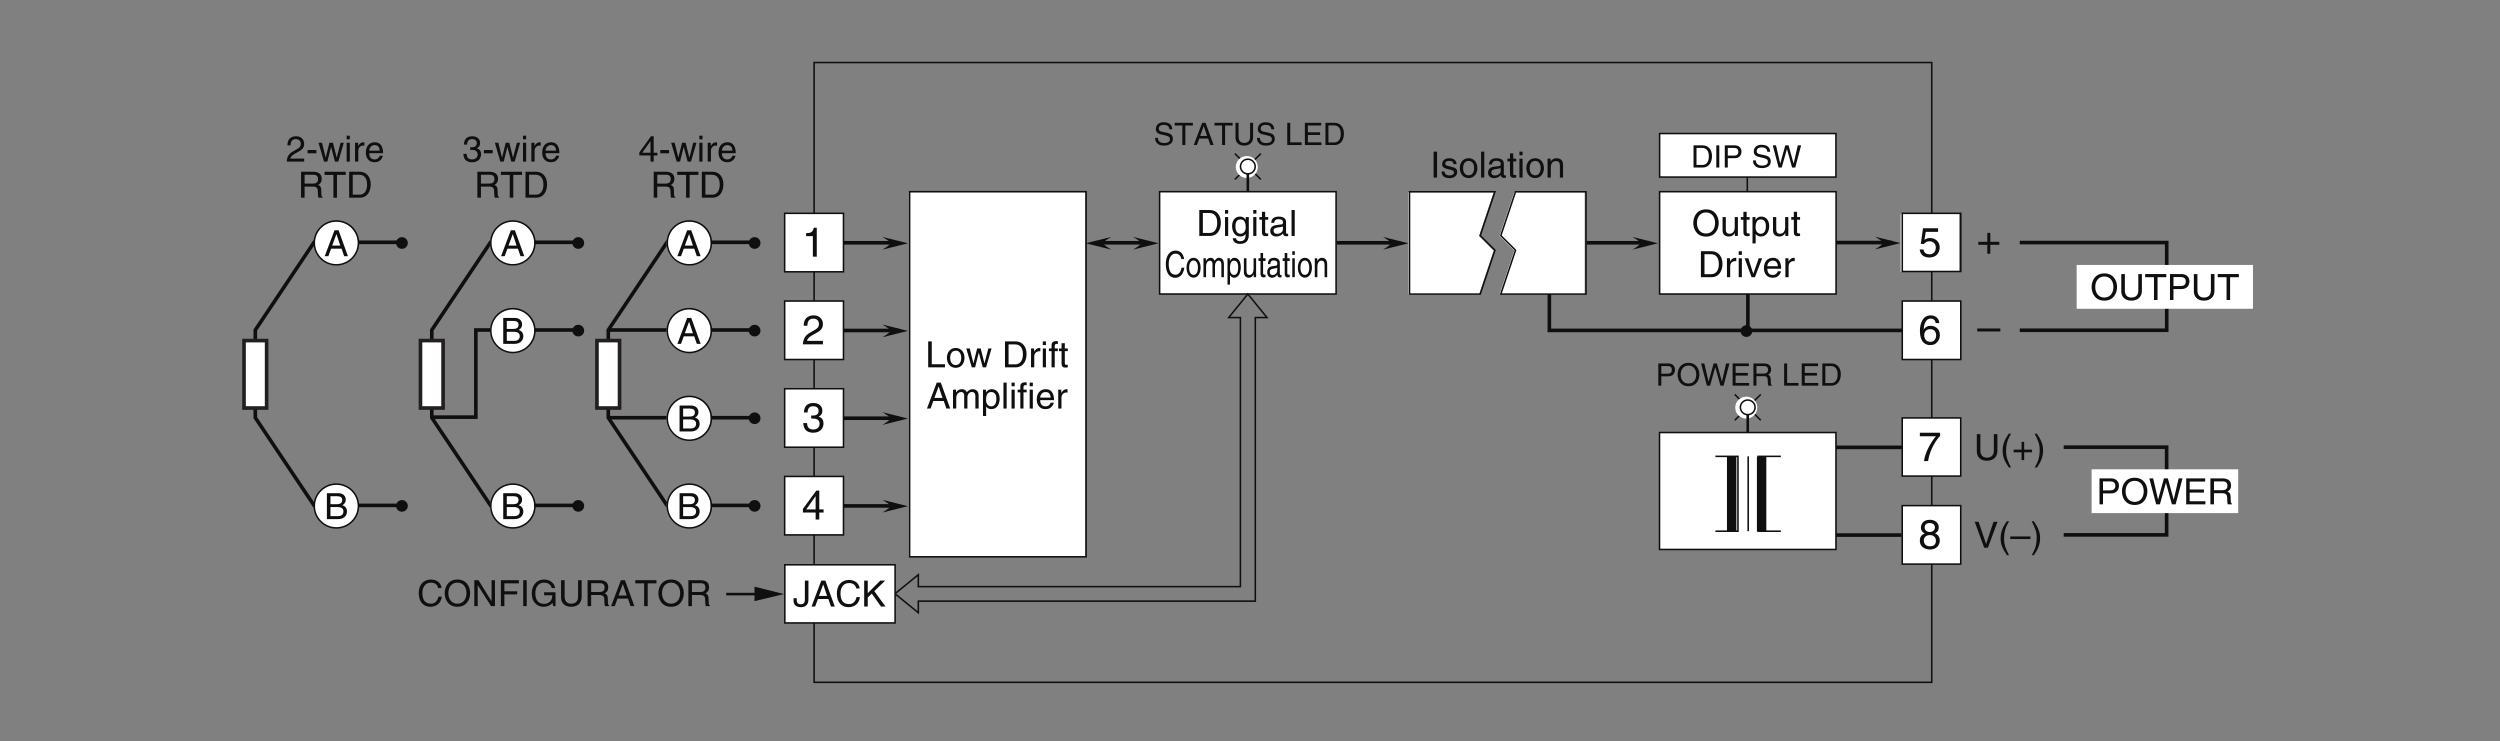 <?xml version="1.0" encoding="UTF-8"?>
<svg xmlns="http://www.w3.org/2000/svg" xmlns:xlink="http://www.w3.org/1999/xlink" width="481.89pt" height="142.88pt" viewBox="0 0 481.89 142.88" version="1.2">
<rect x="0" y="0" width="481.89" height="142.88" fill="#808080" stroke="none"/>
<defs>
<g>
<symbol overflow="visible" id="glyph0-0">
<path style="stroke:none;" d="M 0 0 L 3.5 0 L 3.5 -4.875 L 0 -4.875 Z M 1.75 -2.75 L 0.562 -4.516 L 2.938 -4.516 Z M 1.953 -2.438 L 3.156 -4.203 L 3.156 -0.656 Z M 0.562 -0.344 L 1.75 -2.125 L 2.938 -0.344 Z M 0.344 -4.203 L 1.547 -2.438 L 0.344 -0.656 Z M 0.344 -4.203 "/>
</symbol>
<symbol overflow="visible" id="glyph0-1">
<path style="stroke:none;" d="M 1.312 -5 L 0.641 -5 L 0.641 0 L 1.312 0 Z M 1.312 -5 "/>
</symbol>
<symbol overflow="visible" id="glyph0-2">
<path style="stroke:none;" d="M 3.125 -2.594 C 3.125 -2.781 3.031 -3.734 1.734 -3.734 C 1.016 -3.734 0.344 -3.375 0.344 -2.578 C 0.344 -2.078 0.672 -1.828 1.188 -1.703 L 1.906 -1.516 C 2.422 -1.391 2.625 -1.297 2.625 -1 C 2.625 -0.594 2.234 -0.422 1.797 -0.422 C 0.922 -0.422 0.844 -0.891 0.812 -1.172 L 0.219 -1.172 C 0.25 -0.734 0.344 0.109 1.797 0.109 C 2.625 0.109 3.25 -0.344 3.25 -1.094 C 3.25 -1.594 2.984 -1.875 2.219 -2.062 L 1.609 -2.219 C 1.125 -2.328 0.938 -2.406 0.938 -2.703 C 0.938 -3.156 1.484 -3.219 1.672 -3.219 C 2.438 -3.219 2.531 -2.828 2.531 -2.594 Z M 3.125 -2.594 "/>
</symbol>
<symbol overflow="visible" id="glyph0-3">
<path style="stroke:none;" d="M 0.25 -1.828 C 0.25 -0.891 0.781 0.094 1.953 0.094 C 3.109 0.094 3.641 -0.891 3.641 -1.828 C 3.641 -2.766 3.109 -3.734 1.953 -3.734 C 0.781 -3.734 0.25 -2.766 0.25 -1.828 Z M 0.875 -1.828 C 0.875 -2.312 1.062 -3.219 1.953 -3.219 C 2.828 -3.219 3.016 -2.312 3.016 -1.828 C 3.016 -1.328 2.828 -0.438 1.953 -0.438 C 1.062 -0.438 0.875 -1.328 0.875 -1.828 Z M 0.875 -1.828 "/>
</symbol>
<symbol overflow="visible" id="glyph0-4">
<path style="stroke:none;" d="M 1.078 -5 L 0.469 -5 L 0.469 0 L 1.078 0 Z M 1.078 -5 "/>
</symbol>
<symbol overflow="visible" id="glyph0-5">
<path style="stroke:none;" d="M 1 -2.531 C 1.047 -2.812 1.141 -3.234 1.844 -3.234 C 2.422 -3.234 2.703 -3.031 2.703 -2.641 C 2.703 -2.281 2.531 -2.219 2.375 -2.219 L 1.359 -2.094 C 0.344 -1.953 0.25 -1.25 0.25 -0.953 C 0.25 -0.312 0.734 0.109 1.406 0.109 C 2.109 0.109 2.484 -0.234 2.719 -0.484 C 2.75 -0.203 2.828 0.062 3.375 0.062 C 3.516 0.062 3.609 0.031 3.703 0 L 3.703 -0.438 C 3.641 -0.438 3.562 -0.422 3.5 -0.422 C 3.375 -0.422 3.297 -0.484 3.297 -0.625 L 3.297 -2.719 C 3.297 -3.656 2.234 -3.734 1.953 -3.734 C 1.047 -3.734 0.469 -3.406 0.438 -2.531 Z M 2.688 -1.266 C 2.688 -0.766 2.125 -0.406 1.547 -0.406 C 1.094 -0.406 0.891 -0.641 0.891 -1.031 C 0.891 -1.5 1.375 -1.578 1.672 -1.625 C 2.438 -1.719 2.594 -1.781 2.688 -1.859 Z M 2.688 -1.266 "/>
</symbol>
<symbol overflow="visible" id="glyph0-6">
<path style="stroke:none;" d="M 1.797 -3.125 L 1.797 -3.641 L 1.219 -3.641 L 1.219 -4.656 L 0.594 -4.656 L 0.594 -3.641 L 0.094 -3.641 L 0.094 -3.125 L 0.594 -3.125 L 0.594 -0.734 C 0.594 -0.297 0.734 0.047 1.344 0.047 C 1.406 0.047 1.578 0.016 1.797 0 L 1.797 -0.484 L 1.578 -0.484 C 1.453 -0.484 1.219 -0.484 1.219 -0.766 L 1.219 -3.125 Z M 1.797 -3.125 "/>
</symbol>
<symbol overflow="visible" id="glyph0-7">
<path style="stroke:none;" d="M 1.078 -3.641 L 0.469 -3.641 L 0.469 0 L 1.078 0 Z M 1.078 -4.297 L 1.078 -5 L 0.469 -5 L 0.469 -4.297 Z M 1.078 -4.297 "/>
</symbol>
<symbol overflow="visible" id="glyph0-8">
<path style="stroke:none;" d="M 3.438 -2.469 C 3.438 -3.516 2.719 -3.734 2.156 -3.734 C 1.531 -3.734 1.188 -3.312 1.047 -3.125 L 1.031 -3.125 L 1.031 -3.641 L 0.453 -3.641 L 0.453 0 L 1.078 0 L 1.078 -1.984 C 1.078 -2.969 1.688 -3.188 2.031 -3.188 C 2.641 -3.188 2.828 -2.875 2.828 -2.234 L 2.828 0 L 3.438 0 Z M 3.438 -2.469 "/>
</symbol>
<symbol overflow="visible" id="glyph0-9">
<path style="stroke:none;" d="M 0.562 0 L 2.578 0 C 4.234 0 4.719 -1.453 4.719 -2.562 C 4.719 -4 3.906 -5 2.609 -5 L 0.562 -5 Z M 1.25 -4.422 L 2.516 -4.422 C 3.438 -4.422 4.016 -3.781 4.016 -2.531 C 4.016 -1.266 3.438 -0.578 2.562 -0.578 L 1.25 -0.578 Z M 1.25 -4.422 "/>
</symbol>
<symbol overflow="visible" id="glyph0-10">
<path style="stroke:none;" d="M 0.922 -1.828 C 0.922 -2.297 0.969 -3.188 1.922 -3.188 C 2.812 -3.188 2.906 -2.234 2.906 -1.641 C 2.906 -0.688 2.297 -0.422 1.906 -0.422 C 1.234 -0.422 0.922 -1.031 0.922 -1.828 Z M 3.5 -3.641 L 2.906 -3.641 L 2.906 -3.125 L 2.891 -3.125 C 2.75 -3.328 2.469 -3.734 1.812 -3.734 C 0.828 -3.734 0.281 -2.953 0.281 -1.922 C 0.281 -1.062 0.641 0.109 1.891 0.109 C 2.375 0.109 2.703 -0.125 2.859 -0.375 L 2.859 -0.406 L 2.875 -0.406 L 2.875 -0.25 C 2.875 0.172 2.891 1.016 1.828 1.016 C 1.688 1.016 1.125 1.016 1.016 0.438 L 0.391 0.438 C 0.516 1.406 1.359 1.531 1.797 1.531 C 3.484 1.531 3.5 0.219 3.5 -0.297 Z M 3.5 -3.641 "/>
</symbol>
<symbol overflow="visible" id="glyph0-11">
<path style="stroke:none;" d="M 4.469 -2.5 C 4.469 -1.328 3.812 -0.469 2.719 -0.469 C 1.625 -0.469 0.969 -1.328 0.969 -2.5 C 0.969 -3.672 1.625 -4.531 2.719 -4.531 C 3.812 -4.531 4.469 -3.672 4.469 -2.5 Z M 5.172 -2.5 C 5.172 -3.578 4.594 -5.125 2.719 -5.125 C 0.844 -5.125 0.266 -3.578 0.266 -2.5 C 0.266 -1.422 0.844 0.125 2.719 0.125 C 4.594 0.125 5.172 -1.422 5.172 -2.5 Z M 5.172 -2.5 "/>
</symbol>
<symbol overflow="visible" id="glyph0-12">
<path style="stroke:none;" d="M 3.422 0 L 3.422 -3.641 L 2.812 -3.641 L 2.812 -1.641 C 2.812 -1.109 2.578 -0.422 1.797 -0.422 C 1.406 -0.422 1.094 -0.625 1.094 -1.219 L 1.094 -3.641 L 0.469 -3.641 L 0.469 -1.016 C 0.469 -0.156 1.125 0.109 1.672 0.109 C 2.25 0.109 2.562 -0.125 2.828 -0.547 L 2.844 -0.531 L 2.844 0 Z M 3.422 0 "/>
</symbol>
<symbol overflow="visible" id="glyph0-13">
<path style="stroke:none;" d="M 1 -1.641 C 1 -2.234 1.094 -3.188 1.984 -3.188 C 2.938 -3.188 2.984 -2.297 2.984 -1.828 C 2.984 -1.031 2.672 -0.422 2 -0.422 C 1.609 -0.422 1 -0.688 1 -1.641 Z M 0.406 1.438 L 1.016 1.438 L 1.016 -0.375 L 1.031 -0.375 C 1.203 -0.125 1.516 0.109 2.016 0.109 C 3.25 0.109 3.625 -1.062 3.625 -1.922 C 3.625 -2.953 3.062 -3.734 2.094 -3.734 C 1.422 -3.734 1.141 -3.328 1 -3.125 L 0.984 -3.125 L 0.984 -3.641 L 0.406 -3.641 Z M 0.406 1.438 "/>
</symbol>
<symbol overflow="visible" id="glyph0-14">
<path style="stroke:none;" d="M 1.156 -2.109 C 1.156 -2.641 1.516 -3.094 2.094 -3.094 L 2.328 -3.094 L 2.328 -3.719 C 2.281 -3.734 2.234 -3.734 2.156 -3.734 C 1.703 -3.734 1.375 -3.453 1.141 -3.031 L 1.125 -3.031 L 1.125 -3.641 L 0.531 -3.641 L 0.531 0 L 1.156 0 Z M 1.156 -2.109 "/>
</symbol>
<symbol overflow="visible" id="glyph0-15">
<path style="stroke:none;" d="M 1.734 -0.672 L 1.719 -0.672 L 0.766 -3.641 L 0.062 -3.641 L 1.391 0 L 2.047 0 L 3.438 -3.641 L 2.766 -3.641 Z M 1.734 -0.672 "/>
</symbol>
<symbol overflow="visible" id="glyph0-16">
<path style="stroke:none;" d="M 2.953 -1.141 C 2.922 -0.875 2.578 -0.422 2 -0.422 C 1.297 -0.422 0.938 -0.859 0.938 -1.625 L 3.609 -1.625 C 3.609 -2.906 3.094 -3.734 2.031 -3.734 C 0.828 -3.734 0.281 -2.844 0.281 -1.719 C 0.281 -0.672 0.891 0.109 1.922 0.109 C 2.5 0.109 2.75 -0.031 2.906 -0.141 C 3.375 -0.453 3.547 -0.969 3.562 -1.141 Z M 0.938 -2.109 C 0.938 -2.672 1.391 -3.188 1.953 -3.188 C 2.703 -3.188 2.938 -2.672 2.969 -2.109 Z M 0.938 -2.109 "/>
</symbol>
<symbol overflow="visible" id="glyph0-17">
<path style="stroke:none;" d="M 3.828 -5 L 3.828 -1.828 C 3.828 -0.75 3.125 -0.469 2.5 -0.469 C 1.891 -0.469 1.234 -0.766 1.234 -1.844 L 1.234 -5 L 0.547 -5 L 0.547 -1.656 C 0.547 -0.734 1.141 0.125 2.484 0.125 C 3.859 0.125 4.516 -0.734 4.516 -1.75 L 4.516 -5 Z M 3.828 -5 "/>
</symbol>
<symbol overflow="visible" id="glyph0-18">
<path style="stroke:none;" d="M 0.094 -4.391 L 1.797 -4.391 L 1.797 0 L 2.484 0 L 2.484 -4.391 L 4.172 -4.391 L 4.172 -5 L 0.094 -5 Z M 0.094 -4.391 "/>
</symbol>
<symbol overflow="visible" id="glyph0-19">
<path style="stroke:none;" d="M 1.281 -4.422 L 2.656 -4.422 C 3.219 -4.422 3.656 -4.219 3.656 -3.578 C 3.656 -2.906 3.234 -2.688 2.625 -2.688 L 1.281 -2.688 Z M 1.281 -2.109 L 2.859 -2.109 C 3.953 -2.109 4.359 -2.891 4.359 -3.594 C 4.359 -4.391 3.797 -5 2.859 -5 L 0.609 -5 L 0.609 0 L 1.281 0 Z M 1.281 -2.109 "/>
</symbol>
<symbol overflow="visible" id="glyph0-20">
<path style="stroke:none;" d="M 1.219 -5 L 0.531 -5 L 0.531 0 L 3.766 0 L 3.766 -0.594 L 1.219 -0.594 Z M 1.219 -5 "/>
</symbol>
<symbol overflow="visible" id="glyph0-21">
<path style="stroke:none;" d="M 2.5 -2.812 L 2.516 -2.812 L 3.266 0 L 3.906 0 L 4.969 -3.641 L 4.344 -3.641 L 3.609 -0.781 L 3.594 -0.781 L 2.875 -3.641 L 2.188 -3.641 L 1.484 -0.781 L 1.469 -0.781 L 0.766 -3.641 L 0.094 -3.641 L 1.156 0 L 1.797 0 Z M 2.5 -2.812 "/>
</symbol>
<symbol overflow="visible" id="glyph0-22">
<path style="stroke:none;" d=""/>
</symbol>
<symbol overflow="visible" id="glyph0-23">
<path style="stroke:none;" d="M 1.828 -3.125 L 1.828 -3.641 L 1.219 -3.641 L 1.219 -4.094 C 1.219 -4.375 1.312 -4.516 1.578 -4.516 C 1.656 -4.516 1.75 -4.5 1.828 -4.5 L 1.828 -5.047 C 1.734 -5.062 1.641 -5.062 1.547 -5.062 C 0.953 -5.062 0.609 -4.812 0.609 -4.266 L 0.609 -3.641 L 0.094 -3.641 L 0.094 -3.125 L 0.609 -3.125 L 0.609 0 L 1.219 0 L 1.219 -3.125 Z M 1.828 -3.125 "/>
</symbol>
<symbol overflow="visible" id="glyph0-24">
<path style="stroke:none;" d="M 3.344 -1.453 L 3.844 0 L 4.578 0 L 2.766 -5 L 1.984 -5 L 0.094 0 L 0.797 0 L 1.328 -1.453 Z M 1.531 -2.047 L 2.344 -4.25 L 2.359 -4.25 L 3.094 -2.047 Z M 1.531 -2.047 "/>
</symbol>
<symbol overflow="visible" id="glyph0-25">
<path style="stroke:none;" d="M 0.453 0 L 1.078 0 L 1.078 -1.984 C 1.078 -2.969 1.688 -3.188 2.031 -3.188 C 2.484 -3.188 2.609 -2.828 2.609 -2.516 L 2.609 0 L 3.234 0 L 3.234 -2.219 C 3.234 -2.703 3.562 -3.188 4.094 -3.188 C 4.609 -3.188 4.766 -2.844 4.766 -2.344 L 4.766 0 L 5.391 0 L 5.391 -2.516 C 5.391 -3.547 4.641 -3.734 4.25 -3.734 C 3.688 -3.734 3.438 -3.484 3.125 -3.156 C 3.031 -3.344 2.812 -3.734 2.156 -3.734 C 1.5 -3.734 1.188 -3.312 1.047 -3.125 L 1.031 -3.125 L 1.031 -3.641 L 0.453 -3.641 Z M 0.453 0 "/>
</symbol>
<symbol overflow="visible" id="glyph0-26">
<path style="stroke:none;" d="M 4.719 -3.484 C 4.625 -4.328 3.953 -5.125 2.656 -5.125 C 1.188 -5.125 0.312 -4.062 0.312 -2.531 C 0.312 -0.609 1.422 0.125 2.562 0.125 C 2.953 0.125 4.484 0.047 4.766 -1.828 L 4.109 -1.828 C 3.875 -0.672 3.109 -0.469 2.672 -0.469 C 1.422 -0.469 1.016 -1.375 1.016 -2.547 C 1.016 -3.859 1.75 -4.531 2.656 -4.531 C 3.141 -4.531 3.875 -4.359 4.062 -3.484 Z M 4.719 -3.484 "/>
</symbol>
<symbol overflow="visible" id="glyph0-27">
<path style="stroke:none;" d="M 3.859 -0.953 L 3.844 -0.953 L 1.344 -5 L 0.531 -5 L 0.531 0 L 1.188 0 L 1.188 -4.031 L 1.203 -4.031 L 3.766 0 L 4.516 0 L 4.516 -5 L 3.859 -5 Z M 3.859 -0.953 "/>
</symbol>
<symbol overflow="visible" id="glyph0-28">
<path style="stroke:none;" d="M 1.281 -2.266 L 3.75 -2.266 L 3.75 -2.859 L 1.281 -2.859 L 1.281 -4.391 L 4.078 -4.391 L 4.078 -5 L 0.609 -5 L 0.609 0 L 1.281 0 Z M 1.281 -2.266 "/>
</symbol>
<symbol overflow="visible" id="glyph0-29">
<path style="stroke:none;" d="M 2.719 -2.094 L 4.297 -2.094 C 4.297 -1.562 4.172 -1.109 3.734 -0.766 C 3.359 -0.469 2.969 -0.438 2.703 -0.438 C 1.375 -0.438 1.031 -1.484 1.031 -2.5 C 1.031 -3.812 1.781 -4.531 2.688 -4.531 C 3.234 -4.531 3.969 -4.344 4.188 -3.484 L 4.844 -3.484 C 4.703 -4.594 3.656 -5.125 2.719 -5.125 C 1.078 -5.125 0.344 -3.75 0.344 -2.531 C 0.344 -2.016 0.359 -1.156 1.125 -0.438 C 1.391 -0.188 1.812 0.125 2.672 0.125 C 3.359 0.125 3.984 -0.172 4.328 -0.641 L 4.484 0 L 4.922 0 L 4.922 -2.672 L 2.719 -2.672 Z M 2.719 -2.094 "/>
</symbol>
<symbol overflow="visible" id="glyph0-30">
<path style="stroke:none;" d="M 1.297 -2.141 L 2.938 -2.141 C 3.75 -2.141 3.844 -1.656 3.844 -1.25 C 3.844 -1.062 3.859 -0.312 3.953 0 L 4.781 0 L 4.781 -0.109 C 4.578 -0.234 4.547 -0.328 4.531 -0.609 L 4.5 -1.516 C 4.469 -2.219 4.172 -2.344 3.891 -2.453 C 4.219 -2.641 4.594 -2.906 4.594 -3.656 C 4.594 -4.703 3.766 -5 2.938 -5 L 0.609 -5 L 0.609 0 L 1.297 0 Z M 1.297 -4.422 L 2.984 -4.422 C 3.328 -4.422 3.891 -4.359 3.891 -3.578 C 3.891 -2.844 3.359 -2.719 2.875 -2.719 L 1.297 -2.719 Z M 1.297 -4.422 "/>
</symbol>
<symbol overflow="visible" id="glyph0-31">
<path style="stroke:none;" d="M 0.125 -1.609 L 0.125 -1.109 C 0.125 -0.641 0.375 0.125 1.547 0.125 C 2.219 0.125 3 -0.188 3 -1.344 L 3 -5 L 2.312 -5 L 2.312 -1.312 C 2.312 -0.828 2.141 -0.438 1.516 -0.438 C 1.047 -0.438 0.75 -0.656 0.75 -1.266 L 0.75 -1.609 Z M 0.125 -1.609 "/>
</symbol>
<symbol overflow="visible" id="glyph0-32">
<path style="stroke:none;" d="M 1.219 -1.75 L 2 -2.5 L 3.766 0 L 4.641 0 L 2.484 -2.969 L 4.578 -5 L 3.641 -5 L 1.219 -2.578 L 1.219 -5 L 0.531 -5 L 0.531 0 L 1.219 0 Z M 1.219 -1.75 "/>
</symbol>
<symbol overflow="visible" id="glyph0-33">
<path style="stroke:none;" d="M 0.922 -3.141 C 0.938 -3.484 0.984 -4.344 1.922 -4.344 C 2.641 -4.344 2.891 -3.844 2.891 -3.453 C 2.891 -2.812 2.516 -2.609 1.984 -2.312 L 1.344 -1.938 C 0.672 -1.562 0.219 -1.016 0.188 0 L 3.547 0 L 3.547 -0.578 L 0.875 -0.578 C 0.906 -0.766 1.047 -1.141 1.719 -1.516 L 2.234 -1.797 C 2.969 -2.188 3.547 -2.547 3.547 -3.422 C 3.547 -4.344 2.859 -4.891 2.016 -4.891 C 1.484 -4.891 0.312 -4.734 0.312 -3.141 Z M 0.922 -3.141 "/>
</symbol>
<symbol overflow="visible" id="glyph0-34">
<path style="stroke:none;" d="M 2.016 -2.234 L 0.312 -2.234 L 0.312 -1.609 L 2.016 -1.609 Z M 2.016 -2.234 "/>
</symbol>
<symbol overflow="visible" id="glyph0-35">
<path style="stroke:none;" d="M 1.562 -2.25 C 1.656 -2.25 1.75 -2.266 1.844 -2.266 C 2.266 -2.266 3 -2.188 3 -1.359 C 3 -0.797 2.562 -0.422 1.922 -0.422 C 1.016 -0.422 0.891 -1.031 0.875 -1.5 L 0.234 -1.5 C 0.281 -0.938 0.422 -0.375 0.969 -0.078 C 1.219 0.047 1.516 0.125 1.891 0.125 C 3.141 0.125 3.656 -0.641 3.656 -1.438 C 3.656 -2.094 3.312 -2.422 2.828 -2.578 L 2.828 -2.594 C 3.094 -2.672 3.469 -2.969 3.469 -3.609 C 3.469 -4.344 2.891 -4.891 1.953 -4.891 C 0.656 -4.891 0.359 -4 0.359 -3.281 L 0.953 -3.281 C 0.984 -3.625 1.047 -4.344 1.922 -4.344 C 2.656 -4.344 2.828 -3.859 2.828 -3.562 C 2.828 -2.953 2.359 -2.766 1.891 -2.766 C 1.781 -2.766 1.672 -2.781 1.562 -2.781 Z M 1.562 -2.25 "/>
</symbol>
<symbol overflow="visible" id="glyph0-36">
<path style="stroke:none;" d="M 3.656 -1.188 L 3.656 -1.719 L 2.938 -1.719 L 2.938 -4.891 L 2.422 -4.891 L 0.172 -1.781 L 0.172 -1.188 L 2.328 -1.188 L 2.328 0 L 2.938 0 L 2.938 -1.188 Z M 2.312 -3.938 L 2.328 -3.938 L 2.328 -1.719 L 0.734 -1.719 Z M 2.312 -3.938 "/>
</symbol>
<symbol overflow="visible" id="glyph0-37">
<path style="stroke:none;" d="M 1.203 -4.422 L 2.422 -4.422 C 3.188 -4.422 3.469 -4.156 3.469 -3.688 C 3.469 -3.078 3.078 -2.875 2.422 -2.875 L 1.203 -2.875 Z M 0.516 0 L 2.688 0 C 3.797 0 4.391 -0.672 4.391 -1.469 C 4.391 -2.328 3.812 -2.562 3.484 -2.688 C 4.031 -2.953 4.156 -3.406 4.156 -3.734 C 4.156 -4.422 3.672 -5 2.734 -5 L 0.516 -5 Z M 1.203 -2.328 L 2.531 -2.328 C 3.094 -2.328 3.703 -2.188 3.703 -1.484 C 3.703 -0.938 3.359 -0.578 2.641 -0.578 L 1.203 -0.578 Z M 1.203 -2.328 "/>
</symbol>
<symbol overflow="visible" id="glyph0-38">
<path style="stroke:none;" d="M 1.656 -5.094 C 0.906 -4.031 0.469 -3.031 0.469 -1.812 C 0.469 -0.516 0.953 0.359 1.688 1.438 L 2.094 1.438 C 1.531 0.344 1.141 -0.5 1.141 -1.641 C 1.141 -3.312 1.484 -3.984 2.094 -5.094 Z M 1.656 -5.094 "/>
</symbol>
<symbol overflow="visible" id="glyph0-39">
<path style="stroke:none;" d="M 1.797 -2.016 L 0.266 -2.016 L 0.266 -1.5 L 1.797 -1.5 L 1.797 0 L 2.297 0 L 2.297 -1.5 L 3.812 -1.5 L 3.812 -2.016 L 2.297 -2.016 L 2.297 -3.516 L 1.797 -3.516 Z M 1.797 -2.016 "/>
</symbol>
<symbol overflow="visible" id="glyph0-40">
<path style="stroke:none;" d="M 0.672 1.438 C 1.422 0.375 1.859 -0.625 1.859 -1.844 C 1.859 -3.141 1.375 -4.016 0.656 -5.094 L 0.234 -5.094 C 0.797 -4 1.203 -3.156 1.203 -2.016 C 1.203 -0.344 0.844 0.328 0.25 1.438 Z M 0.672 1.438 "/>
</symbol>
<symbol overflow="visible" id="glyph0-41">
<path style="stroke:none;" d="M 2.344 -0.734 L 2.328 -0.734 L 0.891 -5 L 0.141 -5 L 1.969 0 L 2.688 0 L 4.531 -5 L 3.766 -5 Z M 2.344 -0.734 "/>
</symbol>
<symbol overflow="visible" id="glyph0-42">
<path style="stroke:none;" d="M 3.891 -2.172 L 0 -2.172 L 0 -1.672 L 3.891 -1.672 Z M 3.891 -2.172 "/>
</symbol>
<symbol overflow="visible" id="glyph0-43">
<path style="stroke:none;" d="M 3.297 -4.141 L 3.312 -4.141 L 4.453 0 L 5.172 0 L 6.5 -5 L 5.75 -5 L 4.812 -0.938 L 4.797 -0.938 L 3.672 -5 L 2.922 -5 L 1.797 -0.938 L 1.781 -0.938 L 0.844 -5 L 0.109 -5 L 1.422 0 L 2.141 0 Z M 3.297 -4.141 "/>
</symbol>
<symbol overflow="visible" id="glyph0-44">
<path style="stroke:none;" d="M 4.312 -0.594 L 1.281 -0.594 L 1.281 -2.266 L 4.031 -2.266 L 4.031 -2.859 L 1.281 -2.859 L 1.281 -4.391 L 4.266 -4.391 L 4.266 -5 L 0.609 -5 L 0.609 0 L 4.312 0 Z M 4.312 -0.594 "/>
</symbol>
<symbol overflow="visible" id="glyph1-0">
<path style="stroke:none;" d="M 0 0 L 2.797 0 L 2.797 -4.875 L 0 -4.875 Z M 1.406 -2.75 L 0.453 -4.516 L 2.344 -4.516 Z M 1.562 -2.438 L 2.516 -4.203 L 2.516 -0.656 Z M 0.453 -0.344 L 1.406 -2.125 L 2.344 -0.344 Z M 0.281 -4.203 L 1.234 -2.438 L 0.281 -0.656 Z M 0.281 -4.203 "/>
</symbol>
<symbol overflow="visible" id="glyph1-1">
<path style="stroke:none;" d="M 3.766 -3.484 C 3.688 -4.328 3.156 -5.125 2.125 -5.125 C 0.953 -5.125 0.25 -4.062 0.25 -2.531 C 0.25 -0.609 1.141 0.125 2.047 0.125 C 2.359 0.125 3.578 0.047 3.812 -1.828 L 3.281 -1.828 C 3.094 -0.672 2.484 -0.469 2.141 -0.469 C 1.141 -0.469 0.812 -1.375 0.812 -2.547 C 0.812 -3.859 1.391 -4.531 2.125 -4.531 C 2.5 -4.531 3.094 -4.359 3.25 -3.484 Z M 3.766 -3.484 "/>
</symbol>
<symbol overflow="visible" id="glyph1-2">
<path style="stroke:none;" d="M 0.203 -1.828 C 0.203 -0.891 0.625 0.094 1.562 0.094 C 2.484 0.094 2.922 -0.891 2.922 -1.828 C 2.922 -2.766 2.484 -3.734 1.562 -3.734 C 0.625 -3.734 0.203 -2.766 0.203 -1.828 Z M 0.703 -1.828 C 0.703 -2.312 0.844 -3.219 1.562 -3.219 C 2.266 -3.219 2.406 -2.312 2.406 -1.828 C 2.406 -1.328 2.266 -0.438 1.562 -0.438 C 0.844 -0.438 0.703 -1.328 0.703 -1.828 Z M 0.703 -1.828 "/>
</symbol>
<symbol overflow="visible" id="glyph1-3">
<path style="stroke:none;" d="M 0.359 0 L 0.859 0 L 0.859 -1.984 C 0.859 -2.969 1.344 -3.188 1.625 -3.188 C 1.984 -3.188 2.094 -2.828 2.094 -2.516 L 2.094 0 L 2.578 0 L 2.578 -2.219 C 2.578 -2.703 2.859 -3.188 3.266 -3.188 C 3.688 -3.188 3.812 -2.844 3.812 -2.344 L 3.812 0 L 4.297 0 L 4.297 -2.516 C 4.297 -3.547 3.703 -3.734 3.391 -3.734 C 2.938 -3.734 2.75 -3.484 2.5 -3.156 C 2.422 -3.344 2.25 -3.734 1.719 -3.734 C 1.203 -3.734 0.953 -3.312 0.844 -3.125 L 0.828 -3.125 L 0.828 -3.641 L 0.359 -3.641 Z M 0.359 0 "/>
</symbol>
<symbol overflow="visible" id="glyph1-4">
<path style="stroke:none;" d="M 0.797 -1.641 C 0.797 -2.234 0.875 -3.188 1.578 -3.188 C 2.344 -3.188 2.391 -2.297 2.391 -1.828 C 2.391 -1.031 2.125 -0.422 1.594 -0.422 C 1.281 -0.422 0.797 -0.688 0.797 -1.641 Z M 0.328 1.438 L 0.812 1.438 L 0.812 -0.375 L 0.828 -0.375 C 0.953 -0.125 1.219 0.109 1.609 0.109 C 2.594 0.109 2.891 -1.062 2.891 -1.922 C 2.891 -2.953 2.453 -3.734 1.672 -3.734 C 1.141 -3.734 0.922 -3.328 0.797 -3.125 L 0.781 -3.125 L 0.781 -3.641 L 0.328 -3.641 Z M 0.328 1.438 "/>
</symbol>
<symbol overflow="visible" id="glyph1-5">
<path style="stroke:none;" d="M 2.734 0 L 2.734 -3.641 L 2.25 -3.641 L 2.25 -1.641 C 2.25 -1.109 2.062 -0.422 1.438 -0.422 C 1.125 -0.422 0.875 -0.625 0.875 -1.219 L 0.875 -3.641 L 0.375 -3.641 L 0.375 -1.016 C 0.375 -0.156 0.906 0.109 1.328 0.109 C 1.797 0.109 2.047 -0.125 2.266 -0.547 L 2.266 0 Z M 2.734 0 "/>
</symbol>
<symbol overflow="visible" id="glyph1-6">
<path style="stroke:none;" d="M 1.438 -3.125 L 1.438 -3.641 L 0.969 -3.641 L 0.969 -4.656 L 0.469 -4.656 L 0.469 -3.641 L 0.078 -3.641 L 0.078 -3.125 L 0.469 -3.125 L 0.469 -0.734 C 0.469 -0.297 0.578 0.047 1.062 0.047 C 1.125 0.047 1.266 0.016 1.438 0 L 1.438 -0.484 L 1.266 -0.484 C 1.156 -0.484 0.969 -0.484 0.969 -0.766 L 0.969 -3.125 Z M 1.438 -3.125 "/>
</symbol>
<symbol overflow="visible" id="glyph1-7">
<path style="stroke:none;" d="M 0.797 -2.531 C 0.828 -2.812 0.906 -3.234 1.469 -3.234 C 1.938 -3.234 2.156 -3.031 2.156 -2.641 C 2.156 -2.281 2.016 -2.219 1.906 -2.219 L 1.094 -2.094 C 0.281 -1.953 0.203 -1.25 0.203 -0.953 C 0.203 -0.312 0.578 0.109 1.125 0.109 C 1.688 0.109 1.984 -0.234 2.172 -0.484 C 2.188 -0.203 2.266 0.062 2.703 0.062 C 2.812 0.062 2.875 0.031 2.969 0 L 2.969 -0.438 C 2.906 -0.438 2.844 -0.422 2.797 -0.422 C 2.703 -0.422 2.641 -0.484 2.641 -0.625 L 2.641 -2.719 C 2.641 -3.656 1.797 -3.734 1.562 -3.734 C 0.828 -3.734 0.375 -3.406 0.344 -2.531 Z M 2.141 -1.266 C 2.141 -0.766 1.703 -0.406 1.234 -0.406 C 0.875 -0.406 0.703 -0.641 0.703 -1.031 C 0.703 -1.5 1.094 -1.578 1.344 -1.625 C 1.953 -1.719 2.062 -1.781 2.141 -1.859 Z M 2.141 -1.266 "/>
</symbol>
<symbol overflow="visible" id="glyph1-8">
<path style="stroke:none;" d="M 0.859 -3.641 L 0.375 -3.641 L 0.375 0 L 0.859 0 Z M 0.859 -4.297 L 0.859 -5 L 0.375 -5 L 0.375 -4.297 Z M 0.859 -4.297 "/>
</symbol>
<symbol overflow="visible" id="glyph1-9">
<path style="stroke:none;" d="M 2.75 -2.469 C 2.75 -3.516 2.172 -3.734 1.719 -3.734 C 1.219 -3.734 0.953 -3.312 0.844 -3.125 L 0.828 -3.125 L 0.828 -3.641 L 0.359 -3.641 L 0.359 0 L 0.859 0 L 0.859 -1.984 C 0.859 -2.969 1.344 -3.188 1.625 -3.188 C 2.109 -3.188 2.25 -2.875 2.25 -2.234 L 2.25 0 L 2.75 0 Z M 2.75 -2.469 "/>
</symbol>
<symbol overflow="visible" id="glyph2-0">
<path style="stroke:none;" d="M 0 0 L 4 0 L 4 -5.562 L 0 -5.562 Z M 2 -3.141 L 0.641 -5.156 L 3.359 -5.156 Z M 2.234 -2.781 L 3.594 -4.797 L 3.594 -0.75 Z M 0.641 -0.391 L 2 -2.422 L 3.359 -0.391 Z M 0.406 -4.797 L 1.766 -2.781 L 0.406 -0.75 Z M 0.406 -4.797 "/>
</symbol>
<symbol overflow="visible" id="glyph2-1">
<path style="stroke:none;" d="M 2.047 -2.297 L 0.312 -2.297 L 0.312 -1.719 L 2.047 -1.719 L 2.047 0 L 2.625 0 L 2.625 -1.719 L 4.359 -1.719 L 4.359 -2.297 L 2.625 -2.297 L 2.625 -4.016 L 2.047 -4.016 Z M 2.047 -2.297 "/>
</symbol>
<symbol overflow="visible" id="glyph2-2">
<path style="stroke:none;" d="M 4.453 -2.484 L 0 -2.484 L 0 -1.906 L 4.453 -1.906 Z M 4.453 -2.484 "/>
</symbol>
<symbol overflow="visible" id="glyph2-3">
<path style="stroke:none;" d="M 2.875 -5.578 L 2.312 -5.578 C 2.094 -4.672 1.719 -4.578 0.812 -4.516 L 0.812 -3.953 L 2.125 -3.953 L 2.125 0 L 2.875 0 Z M 2.875 -5.578 "/>
</symbol>
<symbol overflow="visible" id="glyph2-4">
<path style="stroke:none;" d="M 1.062 -3.578 C 1.078 -3.969 1.125 -4.953 2.188 -4.953 C 3.016 -4.953 3.297 -4.391 3.297 -3.938 C 3.297 -3.219 2.875 -2.984 2.266 -2.641 L 1.531 -2.219 C 0.781 -1.781 0.25 -1.156 0.203 0 L 4.062 0 L 4.062 -0.656 L 1 -0.656 C 1.031 -0.875 1.203 -1.312 1.969 -1.734 L 2.547 -2.047 C 3.391 -2.5 4.062 -2.906 4.062 -3.906 C 4.062 -4.953 3.266 -5.578 2.297 -5.578 C 1.688 -5.578 0.359 -5.391 0.359 -3.578 Z M 1.062 -3.578 "/>
</symbol>
<symbol overflow="visible" id="glyph2-5">
<path style="stroke:none;" d="M 1.797 -2.578 C 1.891 -2.578 2.016 -2.578 2.109 -2.578 C 2.594 -2.578 3.422 -2.5 3.422 -1.562 C 3.422 -0.906 2.922 -0.469 2.203 -0.469 C 1.156 -0.469 1.031 -1.188 1 -1.703 L 0.266 -1.703 C 0.312 -1.062 0.484 -0.422 1.109 -0.094 C 1.391 0.047 1.734 0.156 2.156 0.156 C 3.578 0.156 4.172 -0.734 4.172 -1.641 C 4.172 -2.391 3.781 -2.766 3.234 -2.938 L 3.234 -2.953 C 3.547 -3.062 3.953 -3.391 3.953 -4.109 C 3.953 -4.953 3.312 -5.578 2.219 -5.578 C 0.75 -5.578 0.406 -4.578 0.406 -3.75 L 1.094 -3.75 C 1.125 -4.141 1.188 -4.953 2.188 -4.953 C 3.031 -4.953 3.234 -4.406 3.234 -4.078 C 3.234 -3.375 2.703 -3.156 2.156 -3.156 C 2.047 -3.156 1.906 -3.172 1.797 -3.172 Z M 1.797 -2.578 "/>
</symbol>
<symbol overflow="visible" id="glyph2-6">
<path style="stroke:none;" d="M 4.188 -1.359 L 4.188 -1.953 L 3.359 -1.953 L 3.359 -5.578 L 2.781 -5.578 L 0.203 -2.047 L 0.203 -1.359 L 2.656 -1.359 L 2.656 0 L 3.359 0 L 3.359 -1.359 Z M 2.641 -4.5 L 2.656 -4.5 L 2.656 -1.953 L 0.844 -1.953 Z M 2.641 -4.5 "/>
</symbol>
<symbol overflow="visible" id="glyph2-7">
<path style="stroke:none;" d="M 4.031 -4.094 C 3.953 -5.234 3.031 -5.578 2.391 -5.578 C 0.703 -5.578 0.297 -3.812 0.297 -2.594 C 0.297 -1.859 0.406 -1.188 0.734 -0.656 C 1.141 -0.047 1.75 0.156 2.188 0.156 C 2.969 0.156 3.312 -0.062 3.609 -0.391 C 3.984 -0.797 4.141 -1.219 4.141 -1.781 C 4.141 -3.125 3.078 -3.562 2.391 -3.562 C 1.609 -3.562 1.219 -3.172 1.047 -2.875 L 1.031 -2.891 C 1.031 -3.484 1.266 -4.953 2.375 -4.953 C 2.969 -4.953 3.25 -4.594 3.344 -4.094 Z M 1.125 -1.719 C 1.125 -2.375 1.5 -2.922 2.281 -2.922 C 3.156 -2.922 3.422 -2.25 3.422 -1.75 C 3.422 -1 2.984 -0.469 2.312 -0.469 C 1.484 -0.469 1.125 -1.125 1.125 -1.719 Z M 1.125 -1.719 "/>
</symbol>
<symbol overflow="visible" id="glyph2-8">
<path style="stroke:none;" d="M 0.297 -4.781 L 3.391 -4.781 C 2.312 -3.531 1.281 -1.531 1.094 0 L 1.875 0 C 2.281 -2.5 3.625 -4.266 4.188 -4.844 L 4.188 -5.469 L 0.297 -5.469 Z M 0.297 -4.781 "/>
</symbol>
<symbol overflow="visible" id="glyph2-9">
<path style="stroke:none;" d="M 3.938 -4.141 C 3.938 -4.797 3.453 -5.578 2.203 -5.578 C 0.859 -5.578 0.5 -4.625 0.5 -4.047 C 0.5 -3.531 0.781 -3.141 1.25 -2.953 C 0.656 -2.719 0.297 -2.281 0.297 -1.609 C 0.297 -1.328 0.297 -0.734 0.875 -0.281 C 1.328 0.078 1.922 0.156 2.234 0.156 C 3.562 0.156 4.141 -0.719 4.141 -1.609 C 4.141 -2.031 3.969 -2.656 3.219 -2.969 C 3.469 -3.094 3.938 -3.344 3.938 -4.141 Z M 2.219 -2.625 C 2.859 -2.625 3.391 -2.281 3.391 -1.531 C 3.391 -0.656 2.766 -0.469 2.25 -0.469 C 1.281 -0.469 1.062 -1.141 1.062 -1.594 C 1.062 -2.109 1.422 -2.625 2.219 -2.625 Z M 2.203 -3.219 C 1.703 -3.219 1.219 -3.547 1.219 -4.078 C 1.219 -4.438 1.406 -4.953 2.156 -4.953 C 2.984 -4.953 3.203 -4.453 3.203 -4.125 C 3.203 -3.609 2.812 -3.219 2.203 -3.219 Z M 2.203 -3.219 "/>
</symbol>
<symbol overflow="visible" id="glyph2-10">
<path style="stroke:none;" d="M 1.422 -4.781 L 3.797 -4.781 L 3.797 -5.469 L 0.891 -5.469 L 0.469 -2.469 L 1.078 -2.438 C 1.344 -2.781 1.703 -2.969 2.109 -2.969 C 2.812 -2.969 3.359 -2.531 3.359 -1.734 C 3.359 -1.031 2.906 -0.453 2.172 -0.453 C 1.547 -0.453 1.062 -0.734 0.984 -1.391 L 0.25 -1.391 C 0.391 -0.141 1.344 0.156 2.078 0.156 C 3.828 0.156 4.109 -1.188 4.109 -1.812 C 4.109 -2.953 3.172 -3.594 2.266 -3.594 C 1.766 -3.594 1.422 -3.422 1.172 -3.25 Z M 1.422 -4.781 "/>
</symbol>
<symbol overflow="visible" id="glyph3-0">
<path style="stroke:none;" d="M 0 0 L 3 0 L 3 -4.172 L 0 -4.172 Z M 1.5 -2.344 L 0.484 -3.875 L 2.516 -3.875 Z M 1.688 -2.078 L 2.703 -3.609 L 2.703 -0.562 Z M 0.484 -0.297 L 1.5 -1.812 L 2.516 -0.297 Z M 0.297 -3.609 L 1.312 -2.078 L 0.297 -0.562 Z M 0.297 -3.609 "/>
</symbol>
<symbol overflow="visible" id="glyph3-1">
<path style="stroke:none;" d="M 1.094 -3.781 L 2.281 -3.781 C 2.766 -3.781 3.125 -3.609 3.125 -3.062 C 3.125 -2.484 2.781 -2.297 2.25 -2.297 L 1.094 -2.297 Z M 1.094 -1.797 L 2.453 -1.797 C 3.391 -1.797 3.734 -2.469 3.734 -3.078 C 3.734 -3.766 3.25 -4.281 2.453 -4.281 L 0.516 -4.281 L 0.516 0 L 1.094 0 Z M 1.094 -1.797 "/>
</symbol>
<symbol overflow="visible" id="glyph3-2">
<path style="stroke:none;" d="M 3.828 -2.141 C 3.828 -1.125 3.266 -0.406 2.328 -0.406 C 1.391 -0.406 0.828 -1.125 0.828 -2.141 C 0.828 -3.141 1.391 -3.875 2.328 -3.875 C 3.266 -3.875 3.828 -3.141 3.828 -2.141 Z M 4.438 -2.141 C 4.438 -3.062 3.938 -4.391 2.328 -4.391 C 0.719 -4.391 0.234 -3.062 0.234 -2.141 C 0.234 -1.219 0.719 0.109 2.328 0.109 C 3.938 0.109 4.438 -1.219 4.438 -2.141 Z M 4.438 -2.141 "/>
</symbol>
<symbol overflow="visible" id="glyph3-3">
<path style="stroke:none;" d="M 2.828 -3.547 L 2.844 -3.547 L 3.828 0 L 4.438 0 L 5.562 -4.281 L 4.922 -4.281 L 4.125 -0.797 L 4.109 -0.797 L 3.141 -4.281 L 2.516 -4.281 L 1.547 -0.797 L 1.531 -0.797 L 0.719 -4.281 L 0.094 -4.281 L 1.219 0 L 1.828 0 Z M 2.828 -3.547 "/>
</symbol>
<symbol overflow="visible" id="glyph3-4">
<path style="stroke:none;" d="M 3.703 -0.516 L 1.094 -0.516 L 1.094 -1.938 L 3.453 -1.938 L 3.453 -2.453 L 1.094 -2.453 L 1.094 -3.766 L 3.656 -3.766 L 3.656 -4.281 L 0.516 -4.281 L 0.516 0 L 3.703 0 Z M 3.703 -0.516 "/>
</symbol>
<symbol overflow="visible" id="glyph3-5">
<path style="stroke:none;" d="M 1.109 -1.828 L 2.516 -1.828 C 3.219 -1.828 3.281 -1.422 3.281 -1.078 C 3.281 -0.906 3.312 -0.266 3.391 0 L 4.109 0 L 4.109 -0.094 C 3.922 -0.203 3.891 -0.281 3.891 -0.531 L 3.859 -1.297 C 3.828 -1.891 3.578 -2 3.344 -2.094 C 3.609 -2.266 3.938 -2.5 3.938 -3.125 C 3.938 -4.031 3.234 -4.281 2.516 -4.281 L 0.531 -4.281 L 0.531 0 L 1.109 0 Z M 1.109 -3.781 L 2.562 -3.781 C 2.844 -3.781 3.344 -3.734 3.344 -3.062 C 3.344 -2.438 2.891 -2.328 2.453 -2.328 L 1.109 -2.328 Z M 1.109 -3.781 "/>
</symbol>
<symbol overflow="visible" id="glyph3-6">
<path style="stroke:none;" d=""/>
</symbol>
<symbol overflow="visible" id="glyph3-7">
<path style="stroke:none;" d="M 1.031 -4.281 L 0.453 -4.281 L 0.453 0 L 3.219 0 L 3.219 -0.516 L 1.031 -0.516 Z M 1.031 -4.281 "/>
</symbol>
<symbol overflow="visible" id="glyph3-8">
<path style="stroke:none;" d="M 0.484 0 L 2.203 0 C 3.625 0 4.047 -1.234 4.047 -2.203 C 4.047 -3.422 3.359 -4.281 2.234 -4.281 L 0.484 -4.281 Z M 1.062 -3.781 L 2.156 -3.781 C 2.953 -3.781 3.438 -3.234 3.438 -2.156 C 3.438 -1.078 2.953 -0.5 2.203 -0.5 L 1.062 -0.5 Z M 1.062 -3.781 "/>
</symbol>
<symbol overflow="visible" id="glyph3-9">
<path style="stroke:none;" d="M 3.594 -3.031 C 3.578 -3.5 3.422 -4.391 1.922 -4.391 C 0.875 -4.391 0.438 -3.734 0.438 -3.062 C 0.438 -2.328 1.078 -2.125 1.359 -2.062 L 2.234 -1.859 C 2.953 -1.688 3.156 -1.547 3.156 -1.094 C 3.156 -0.484 2.453 -0.375 2.031 -0.375 C 1.469 -0.375 0.844 -0.609 0.844 -1.375 L 0.297 -1.375 C 0.297 -0.984 0.359 -0.625 0.734 -0.297 C 0.922 -0.125 1.234 0.109 2.031 0.109 C 2.766 0.109 3.719 -0.172 3.719 -1.172 C 3.719 -1.859 3.297 -2.188 2.734 -2.328 L 1.516 -2.594 C 1.266 -2.656 1 -2.781 1 -3.141 C 1 -3.797 1.625 -3.891 1.984 -3.891 C 2.469 -3.891 3.031 -3.688 3.047 -3.031 Z M 3.594 -3.031 "/>
</symbol>
<symbol overflow="visible" id="glyph3-10">
<path style="stroke:none;" d="M 0.078 -3.766 L 1.547 -3.766 L 1.547 0 L 2.125 0 L 2.125 -3.766 L 3.578 -3.766 L 3.578 -4.281 L 0.078 -4.281 Z M 0.078 -3.766 "/>
</symbol>
<symbol overflow="visible" id="glyph3-11">
<path style="stroke:none;" d="M 2.859 -1.25 L 3.281 0 L 3.922 0 L 2.359 -4.281 L 1.703 -4.281 L 0.078 0 L 0.688 0 L 1.141 -1.25 Z M 1.312 -1.75 L 2 -3.641 L 2.016 -3.641 L 2.656 -1.75 Z M 1.312 -1.75 "/>
</symbol>
<symbol overflow="visible" id="glyph3-12">
<path style="stroke:none;" d="M 3.281 -4.281 L 3.281 -1.578 C 3.281 -0.641 2.688 -0.406 2.141 -0.406 C 1.625 -0.406 1.062 -0.656 1.062 -1.578 L 1.062 -4.281 L 0.469 -4.281 L 0.469 -1.422 C 0.469 -0.625 0.969 0.109 2.125 0.109 C 3.312 0.109 3.859 -0.625 3.859 -1.5 L 3.859 -4.281 Z M 3.281 -4.281 "/>
</symbol>
<symbol overflow="visible" id="glyph3-13">
<path style="stroke:none;" d="M 1.125 -4.281 L 0.547 -4.281 L 0.547 0 L 1.125 0 Z M 1.125 -4.281 "/>
</symbol>
</g>
</defs>
<g id="surface1">
<path style="fill:none;stroke-width:2.991;stroke-linecap:butt;stroke-linejoin:miter;stroke:rgb(5.618%,6.042%,5.714%);stroke-opacity:1;stroke-miterlimit:4;" d="M 1567.773 112.383 L 3722.081 112.383 L 3722.081 1307.057 L 1567.773 1307.057 Z M 1567.773 112.383 " transform="matrix(0.1,0,0,-0.1,0.147,142.76)"/>
<path style="fill:none;stroke-width:6.979;stroke-linecap:butt;stroke-linejoin:miter;stroke:rgb(5.618%,6.042%,5.714%);stroke-opacity:1;stroke-miterlimit:4;" d="M 1731.191 959.617 L 1625.008 959.617 " transform="matrix(0.1,0,0,-0.1,0.147,142.76)"/>
<path style=" stroke:none;fill-rule:nonzero;fill:rgb(100%,100%,100%);fill-opacity:1;" d="M 291.879 37.055 L 289.047 45.496 L 291.879 48.312 L 289.047 56.758 L 305.457 56.758 L 305.457 37.055 L 291.879 37.055 "/>
<path style="fill:none;stroke-width:2.991;stroke-linecap:butt;stroke-linejoin:miter;stroke:rgb(5.618%,6.042%,5.714%);stroke-opacity:1;stroke-miterlimit:4;" d="M 2919.767 1057.942 L 2891.423 973.457 L 2919.767 945.269 L 2891.423 860.745 L 3055.662 860.745 L 3055.662 1057.942 Z M 2919.767 1057.942 " transform="matrix(0.1,0,0,-0.1,0.147,142.76)"/>
<path style=" stroke:none;fill-rule:nonzero;fill:rgb(100%,100%,100%);fill-opacity:1;" d="M 285.082 56.758 L 287.914 48.312 L 285.082 45.496 L 287.914 37.055 L 271.465 37.055 L 271.465 56.762 L 285.082 56.758 "/>
<path style="fill:none;stroke-width:2.991;stroke-linecap:butt;stroke-linejoin:miter;stroke:rgb(5.618%,6.042%,5.714%);stroke-opacity:1;stroke-miterlimit:4;" d="M 2851.741 860.745 L 2880.085 945.269 L 2851.741 973.457 L 2880.085 1057.942 L 2715.455 1057.942 L 2715.455 860.706 Z M 2851.741 860.745 " transform="matrix(0.1,0,0,-0.1,0.147,142.76)"/>
<path style=" stroke:none;fill-rule:nonzero;fill:rgb(5.618%,6.042%,5.714%);fill-opacity:1;" d="M 266.574 45.668 L 271.504 46.895 L 266.574 48.121 C 268.551 46.895 268.496 46.84 266.574 45.668 "/>
<path style="fill:none;stroke-width:6.979;stroke-linecap:butt;stroke-linejoin:miter;stroke:rgb(5.618%,6.042%,5.714%);stroke-opacity:1;stroke-miterlimit:4;" d="M 3178.109 959.617 L 3056.718 959.617 " transform="matrix(0.1,0,0,-0.1,0.147,142.76)"/>
<path style=" stroke:none;fill-rule:nonzero;fill:rgb(5.618%,6.042%,5.714%);fill-opacity:1;" d="M 314.66 45.668 L 319.59 46.895 L 314.66 48.121 C 316.637 46.895 316.582 46.84 314.66 45.668 "/>
<g style="fill:rgb(5.618%,6.042%,5.714%);fill-opacity:1;">
  <use xlink:href="#glyph0-1" x="275.694" y="34.231"/>
  <use xlink:href="#glyph0-2" x="277.638" y="34.231"/>
  <use xlink:href="#glyph0-3" x="281.135" y="34.231"/>
  <use xlink:href="#glyph0-4" x="285.024" y="34.231"/>
  <use xlink:href="#glyph0-5" x="286.577" y="34.231"/>
  <use xlink:href="#glyph0-6" x="290.465" y="34.231"/>
  <use xlink:href="#glyph0-7" x="292.41" y="34.231"/>
  <use xlink:href="#glyph0-3" x="293.962" y="34.231"/>
  <use xlink:href="#glyph0-8" x="297.851" y="34.231"/>
</g>
<path style="fill:none;stroke-width:6.979;stroke-linecap:butt;stroke-linejoin:miter;stroke:rgb(5.618%,6.042%,5.714%);stroke-opacity:1;stroke-miterlimit:4;" d="M 3665.236 565.302 L 3537.59 565.302 " transform="matrix(0.1,0,0,-0.1,0.147,142.76)"/>
<path style="fill:none;stroke-width:6.979;stroke-linecap:butt;stroke-linejoin:miter;stroke:rgb(5.618%,6.042%,5.714%);stroke-opacity:1;stroke-miterlimit:4;" d="M 3663.829 396.215 L 3537.59 396.215 " transform="matrix(0.1,0,0,-0.1,0.147,142.76)"/>
<path style="fill:none;stroke-width:6.979;stroke-linecap:butt;stroke-linejoin:miter;stroke:rgb(5.618%,6.042%,5.714%);stroke-opacity:1;stroke-miterlimit:4;" d="M 3665.236 790.725 L 2985.017 790.725 L 2985.017 860.706 " transform="matrix(0.1,0,0,-0.1,0.147,142.76)"/>
<path style="fill:none;stroke-width:6.979;stroke-linecap:butt;stroke-linejoin:miter;stroke:rgb(5.618%,6.042%,5.714%);stroke-opacity:1;stroke-miterlimit:4;" d="M 3367.682 860.706 L 3367.682 790.725 " transform="matrix(0.1,0,0,-0.1,0.147,142.76)"/>
<path style=" stroke:none;fill-rule:nonzero;fill:rgb(5.618%,6.042%,5.714%);fill-opacity:1;" d="M 336.633 64.945 C 337.258 64.945 337.766 64.441 337.766 63.816 C 337.766 63.195 337.258 62.691 336.633 62.691 C 336.008 62.691 335.5 63.195 335.5 63.816 C 335.5 64.441 336.008 64.945 336.633 64.945 "/>
<path style="fill:none;stroke-width:6.979;stroke-linecap:butt;stroke-linejoin:miter;stroke:rgb(5.618%,6.042%,5.714%);stroke-opacity:1;stroke-miterlimit:4;" d="M 2696.845 959.617 L 2575.454 959.617 " transform="matrix(0.1,0,0,-0.1,0.147,142.76)"/>
<path style="fill-rule:nonzero;fill:rgb(100%,100%,100%);fill-opacity:1;stroke-width:2.991;stroke-linecap:butt;stroke-linejoin:miter;stroke:rgb(5.618%,6.042%,5.714%);stroke-opacity:1;stroke-miterlimit:4;" d="M 2233.761 860.862 L 2573.93 860.862 L 2573.93 1058.098 L 2233.761 1058.098 Z M 2233.761 860.862 " transform="matrix(0.1,0,0,-0.1,0.147,142.76)"/>
<g style="fill:rgb(5.618%,6.042%,5.714%);fill-opacity:1;">
  <use xlink:href="#glyph0-9" x="230.611" y="45.481"/>
  <use xlink:href="#glyph0-7" x="235.66" y="45.481"/>
  <use xlink:href="#glyph0-10" x="237.213" y="45.481"/>
</g>
<g style="fill:rgb(5.618%,6.042%,5.714%);fill-opacity:1;">
  <use xlink:href="#glyph0-7" x="241.101" y="45.481"/>
  <use xlink:href="#glyph0-6" x="242.653" y="45.481"/>
  <use xlink:href="#glyph0-5" x="244.598" y="45.481"/>
  <use xlink:href="#glyph0-4" x="248.487" y="45.481"/>
</g>
<g style="fill:rgb(5.618%,6.042%,5.714%);fill-opacity:1;">
  <use xlink:href="#glyph1-1" x="224.466" y="53.426"/>
  <use xlink:href="#glyph1-2" x="228.506" y="53.426"/>
  <use xlink:href="#glyph1-3" x="231.617" y="53.426"/>
  <use xlink:href="#glyph1-4" x="236.278" y="53.426"/>
  <use xlink:href="#glyph1-5" x="239.389" y="53.426"/>
  <use xlink:href="#glyph1-6" x="242.499" y="53.426"/>
  <use xlink:href="#glyph1-7" x="244.055" y="53.426"/>
  <use xlink:href="#glyph1-6" x="247.166" y="53.426"/>
  <use xlink:href="#glyph1-8" x="248.721" y="53.426"/>
  <use xlink:href="#glyph1-2" x="249.964" y="53.426"/>
</g>
<g style="fill:rgb(5.618%,6.042%,5.714%);fill-opacity:1;">
  <use xlink:href="#glyph1-9" x="253.072" y="53.426"/>
</g>
<path style="fill-rule:nonzero;fill:rgb(100%,100%,100%);fill-opacity:1;stroke-width:2.991;stroke-linecap:butt;stroke-linejoin:miter;stroke:rgb(5.618%,6.042%,5.714%);stroke-opacity:1;stroke-miterlimit:4;" d="M 3197.539 860.862 L 3537.668 860.862 L 3537.668 1058.098 L 3197.539 1058.098 Z M 3197.539 860.862 " transform="matrix(0.1,0,0,-0.1,0.147,142.76)"/>
<g style="fill:rgb(5.618%,6.042%,5.714%);fill-opacity:1;">
  <use xlink:href="#glyph0-11" x="326.125" y="45.481"/>
  <use xlink:href="#glyph0-12" x="331.567" y="45.481"/>
  <use xlink:href="#glyph0-6" x="335.456" y="45.481"/>
  <use xlink:href="#glyph0-13" x="337.4" y="45.481"/>
  <use xlink:href="#glyph0-12" x="341.289" y="45.481"/>
  <use xlink:href="#glyph0-6" x="345.177" y="45.481"/>
</g>
<g style="fill:rgb(5.618%,6.042%,5.714%);fill-opacity:1;">
  <use xlink:href="#glyph0-9" x="327.299" y="53.426"/>
  <use xlink:href="#glyph0-14" x="332.348" y="53.426"/>
  <use xlink:href="#glyph0-7" x="334.677" y="53.426"/>
  <use xlink:href="#glyph0-15" x="336.23" y="53.426"/>
  <use xlink:href="#glyph0-16" x="339.727" y="53.426"/>
</g>
<g style="fill:rgb(5.618%,6.042%,5.714%);fill-opacity:1;">
  <use xlink:href="#glyph0-14" x="343.615" y="53.426"/>
</g>
<path style=" stroke:none;fill-rule:nonzero;fill:rgb(5.618%,6.042%,5.714%);fill-opacity:1;" d="M 170.086 45.668 L 175.016 46.895 L 170.086 48.121 C 172.062 46.895 172.012 46.84 170.086 45.668 "/>
<path style="fill:none;stroke-width:6.979;stroke-linecap:butt;stroke-linejoin:miter;stroke:rgb(5.618%,6.042%,5.714%);stroke-opacity:1;stroke-miterlimit:4;" d="M 1731.191 790.569 L 1625.008 790.569 " transform="matrix(0.1,0,0,-0.1,0.147,142.76)"/>
<path style=" stroke:none;fill-rule:nonzero;fill:rgb(5.618%,6.042%,5.714%);fill-opacity:1;" d="M 170.086 62.559 L 175.016 63.785 L 170.086 65.008 C 172.062 63.785 172.012 63.73 170.086 62.559 "/>
<path style="fill:none;stroke-width:6.979;stroke-linecap:butt;stroke-linejoin:miter;stroke:rgb(5.618%,6.042%,5.714%);stroke-opacity:1;stroke-miterlimit:4;" d="M 1731.191 621.482 L 1625.008 621.482 " transform="matrix(0.1,0,0,-0.1,0.147,142.76)"/>
<path style=" stroke:none;fill-rule:nonzero;fill:rgb(5.618%,6.042%,5.714%);fill-opacity:1;" d="M 170.086 79.449 L 175.016 80.676 L 170.086 81.902 C 172.062 80.676 172.012 80.621 170.086 79.449 "/>
<path style="fill:none;stroke-width:6.979;stroke-linecap:butt;stroke-linejoin:miter;stroke:rgb(5.618%,6.042%,5.714%);stroke-opacity:1;stroke-miterlimit:4;" d="M 1731.191 452.434 L 1625.008 452.434 " transform="matrix(0.1,0,0,-0.1,0.147,142.76)"/>
<path style=" stroke:none;fill-rule:nonzero;fill:rgb(5.618%,6.042%,5.714%);fill-opacity:1;" d="M 170.086 96.344 L 175.016 97.566 L 170.086 98.793 C 172.062 97.566 172.012 97.516 170.086 96.344 "/>
<path style="fill-rule:nonzero;fill:rgb(100%,100%,100%);fill-opacity:1;stroke-width:2.991;stroke-linecap:butt;stroke-linejoin:miter;stroke:rgb(5.618%,6.042%,5.714%);stroke-opacity:1;stroke-miterlimit:4;" d="M 3197.344 368.496 L 3537.473 368.496 L 3537.473 593.881 L 3197.344 593.881 Z M 3197.344 368.496 " transform="matrix(0.1,0,0,-0.1,0.147,142.76)"/>
<path style=" stroke:none;fill-rule:nonzero;fill:rgb(5.618%,6.042%,5.714%);fill-opacity:1;" d="M 338.656 102.426 L 340.469 102.426 L 340.469 88.012 L 338.656 88.012 Z M 338.656 102.426 "/>
<path style=" stroke:none;fill-rule:nonzero;fill:rgb(5.618%,6.042%,5.714%);fill-opacity:1;" d="M 332.883 102.426 L 334.695 102.426 L 334.695 88.012 L 332.883 88.012 Z M 332.883 102.426 "/>
<path style="fill:none;stroke-width:2.991;stroke-linecap:butt;stroke-linejoin:miter;stroke:rgb(5.618%,6.042%,5.714%);stroke-opacity:1;stroke-miterlimit:4;" d="M 3431.173 403.682 L 3387.659 403.682 L 3387.659 547.944 L 3431.173 547.944 " transform="matrix(0.1,0,0,-0.1,0.147,142.76)"/>
<path style="fill:none;stroke-width:2.991;stroke-linecap:butt;stroke-linejoin:miter;stroke:rgb(5.618%,6.042%,5.714%);stroke-opacity:1;stroke-miterlimit:4;" d="M 3305.051 403.682 L 3348.564 403.682 L 3348.564 547.944 L 3305.051 547.944 " transform="matrix(0.1,0,0,-0.1,0.147,142.76)"/>
<path style="fill:none;stroke-width:2.991;stroke-linecap:butt;stroke-linejoin:miter;stroke:rgb(5.618%,6.042%,5.714%);stroke-opacity:1;stroke-miterlimit:4;" d="M 3368.268 403.682 L 3368.268 547.944 " transform="matrix(0.1,0,0,-0.1,0.147,142.76)"/>
<path style="fill:none;stroke-width:6.979;stroke-linecap:butt;stroke-linejoin:miter;stroke:rgb(5.618%,6.042%,5.714%);stroke-opacity:1;stroke-miterlimit:4;" d="M 3891.754 790.999 L 4175 790.999 L 4175 960.047 L 3891.754 960.047 " transform="matrix(0.1,0,0,-0.1,0.147,142.76)"/>
<g style="fill:rgb(5.618%,6.042%,5.714%);fill-opacity:1;">
  <use xlink:href="#glyph2-1" x="381.02" y="48.908"/>
</g>
<g style="fill:rgb(5.618%,6.042%,5.714%);fill-opacity:1;">
  <use xlink:href="#glyph2-2" x="381.13" y="65.798"/>
</g>
<path style="fill:none;stroke-width:6.979;stroke-linecap:butt;stroke-linejoin:miter;stroke:rgb(5.618%,6.042%,5.714%);stroke-opacity:1;stroke-miterlimit:4;" d="M 3646.001 960.047 L 3537.59 960.047 " transform="matrix(0.1,0,0,-0.1,0.147,142.76)"/>
<path style=" stroke:none;fill-rule:nonzero;fill:rgb(5.618%,6.042%,5.714%);fill-opacity:1;" d="M 361.414 45.625 L 366.34 46.852 L 361.414 48.074 C 363.387 46.852 363.332 46.797 361.414 45.625 "/>
<path style=" stroke:none;fill-rule:nonzero;fill:rgb(100%,100%,100%);fill-opacity:1;" d="M 400.289 59.516 L 434.273 59.516 L 434.273 51.07 L 400.289 51.07 Z M 400.289 59.516 "/>
<g style="fill:rgb(5.618%,6.042%,5.714%);fill-opacity:1;">
  <use xlink:href="#glyph0-11" x="402.904" y="57.825"/>
  <use xlink:href="#glyph0-17" x="408.345" y="57.825"/>
  <use xlink:href="#glyph0-18" x="413.395" y="57.825"/>
</g>
<g style="fill:rgb(5.618%,6.042%,5.714%);fill-opacity:1;">
  <use xlink:href="#glyph0-19" x="417.668" y="57.825"/>
  <use xlink:href="#glyph0-17" x="422.333" y="57.825"/>
</g>
<g style="fill:rgb(5.618%,6.042%,5.714%);fill-opacity:1;">
  <use xlink:href="#glyph0-18" x="427.383" y="57.825"/>
</g>
<path style="fill-rule:nonzero;fill:rgb(100%,100%,100%);fill-opacity:1;stroke-width:2.991;stroke-linecap:butt;stroke-linejoin:miter;stroke:rgb(5.618%,6.042%,5.714%);stroke-opacity:1;stroke-miterlimit:4;" d="M 3392.468 617.494 L 3342.348 667.302 " transform="matrix(0.1,0,0,-0.1,0.147,142.76)"/>
<path style="fill-rule:nonzero;fill:rgb(100%,100%,100%);fill-opacity:1;stroke-width:2.991;stroke-linecap:butt;stroke-linejoin:miter;stroke:rgb(5.618%,6.042%,5.714%);stroke-opacity:1;stroke-miterlimit:4;" d="M 3342.348 617.494 L 3392.468 667.302 " transform="matrix(0.1,0,0,-0.1,0.147,142.76)"/>
<g style="fill:rgb(5.618%,6.042%,5.714%);fill-opacity:1;">
  <use xlink:href="#glyph3-1" x="319.133" y="74.337"/>
  <use xlink:href="#glyph3-2" x="323.132" y="74.337"/>
  <use xlink:href="#glyph3-3" x="327.796" y="74.337"/>
  <use xlink:href="#glyph3-4" x="333.455" y="74.337"/>
  <use xlink:href="#glyph3-5" x="337.454" y="74.337"/>
  <use xlink:href="#glyph3-6" x="341.782" y="74.337"/>
  <use xlink:href="#glyph3-7" x="343.449" y="74.337"/>
  <use xlink:href="#glyph3-4" x="346.782" y="74.337"/>
  <use xlink:href="#glyph3-8" x="350.781" y="74.337"/>
</g>
<path style=" stroke:none;fill-rule:nonzero;fill:rgb(100%,100%,100%);fill-opacity:1;" d="M 338.105 80.062 C 338.938 79.238 338.938 77.902 338.105 77.078 C 337.277 76.254 335.934 76.254 335.102 77.078 C 334.273 77.902 334.273 79.238 335.102 80.062 C 335.934 80.891 337.277 80.891 338.105 80.062 "/>
<path style=" stroke:none;fill-rule:nonzero;fill:rgb(100%,100%,100%);fill-opacity:1;" d="M 337.605 79.566 C 338.16 79.016 338.16 78.129 337.605 77.578 C 337.055 77.027 336.156 77.027 335.605 77.578 C 335.051 78.129 335.051 79.016 335.605 79.566 C 336.156 80.117 337.055 80.117 337.605 79.566 "/>
<path style="fill:none;stroke-width:2.991;stroke-linecap:butt;stroke-linejoin:miter;stroke:rgb(5.618%,6.042%,5.714%);stroke-opacity:1;stroke-miterlimit:4;" d="M 3377.417 632.468 C 3382.968 637.98 3382.968 646.855 3377.417 652.367 C 3371.904 657.88 3362.912 657.88 3357.4 652.367 C 3351.848 646.855 3351.848 637.98 3357.4 632.468 C 3362.912 626.955 3371.904 626.955 3377.417 632.468 Z M 3377.417 632.468 " transform="matrix(0.1,0,0,-0.1,0.147,142.76)"/>
<path style="fill:none;stroke-width:4.985;stroke-linecap:butt;stroke-linejoin:miter;stroke:rgb(5.618%,6.042%,5.714%);stroke-opacity:1;stroke-miterlimit:4;" d="M 3367.408 628.05 L 3367.408 593.881 " transform="matrix(0.1,0,0,-0.1,0.147,142.76)"/>
<path style=" stroke:none;fill-rule:nonzero;fill:rgb(100%,100%,100%);fill-opacity:1;" d="M 175.188 107.363 L 209.176 107.363 L 209.176 37.039 L 175.188 37.039 Z M 175.188 107.363 "/>
<path style="fill:none;stroke-width:2.991;stroke-linecap:butt;stroke-linejoin:miter;stroke:rgb(5.618%,6.042%,5.714%);stroke-opacity:1;stroke-miterlimit:4;" d="M 1751.873 354.305 L 2092.041 354.305 L 2092.041 1058.098 L 1751.873 1058.098 Z M 1751.873 354.305 " transform="matrix(0.1,0,0,-0.1,0.147,142.76)"/>
<g style="fill:rgb(5.618%,6.042%,5.714%);fill-opacity:1;">
  <use xlink:href="#glyph0-20" x="178.384" y="70.806"/>
  <use xlink:href="#glyph0-3" x="182.272" y="70.806"/>
  <use xlink:href="#glyph0-21" x="186.161" y="70.806"/>
  <use xlink:href="#glyph0-22" x="191.211" y="70.806"/>
  <use xlink:href="#glyph0-9" x="193.155" y="70.806"/>
  <use xlink:href="#glyph0-14" x="198.205" y="70.806"/>
  <use xlink:href="#glyph0-7" x="200.534" y="70.806"/>
  <use xlink:href="#glyph0-23" x="202.087" y="70.806"/>
  <use xlink:href="#glyph0-6" x="204.031" y="70.806"/>
</g>
<g style="fill:rgb(5.618%,6.042%,5.714%);fill-opacity:1;">
  <use xlink:href="#glyph0-24" x="178.578" y="78.751"/>
  <use xlink:href="#glyph0-25" x="183.243" y="78.751"/>
  <use xlink:href="#glyph0-13" x="189.069" y="78.751"/>
  <use xlink:href="#glyph0-4" x="192.958" y="78.751"/>
  <use xlink:href="#glyph0-7" x="194.511" y="78.751"/>
  <use xlink:href="#glyph0-23" x="196.064" y="78.751"/>
  <use xlink:href="#glyph0-7" x="198.008" y="78.751"/>
  <use xlink:href="#glyph0-16" x="199.561" y="78.751"/>
  <use xlink:href="#glyph0-14" x="203.449" y="78.751"/>
</g>
<path style="fill:none;stroke-width:6.979;stroke-linecap:butt;stroke-linejoin:miter;stroke:rgb(5.618%,6.042%,5.714%);stroke-opacity:1;stroke-miterlimit:4;" d="M 2214.761 959.617 L 2119.838 959.617 " transform="matrix(0.1,0,0,-0.1,0.147,142.76)"/>
<path style=" stroke:none;fill-rule:nonzero;fill:rgb(5.618%,6.042%,5.714%);fill-opacity:1;" d="M 218.406 45.668 L 223.336 46.891 L 218.406 48.117 C 220.383 46.891 220.328 46.836 218.406 45.668 "/>
<path style=" stroke:none;fill-rule:nonzero;fill:rgb(5.618%,6.042%,5.714%);fill-opacity:1;" d="M 214.199 45.668 L 209.27 46.891 L 214.199 48.117 C 212.223 46.891 212.277 46.836 214.199 45.668 "/>
<path style="fill-rule:nonzero;fill:rgb(100%,100%,100%);fill-opacity:1;stroke-width:2.991;stroke-linecap:butt;stroke-linejoin:miter;stroke:rgb(5.618%,6.042%,5.714%);stroke-opacity:1;stroke-miterlimit:4;" d="M 2428.886 1081.712 L 2378.766 1131.519 " transform="matrix(0.1,0,0,-0.1,0.147,142.76)"/>
<path style="fill-rule:nonzero;fill:rgb(100%,100%,100%);fill-opacity:1;stroke-width:2.991;stroke-linecap:butt;stroke-linejoin:miter;stroke:rgb(5.618%,6.042%,5.714%);stroke-opacity:1;stroke-miterlimit:4;" d="M 2378.766 1081.712 L 2428.886 1131.519 " transform="matrix(0.1,0,0,-0.1,0.147,142.76)"/>
<g style="fill:rgb(5.618%,6.042%,5.714%);fill-opacity:1;">
  <use xlink:href="#glyph3-9" x="222.357" y="27.956"/>
  <use xlink:href="#glyph3-10" x="226.355" y="27.956"/>
  <use xlink:href="#glyph3-11" x="230.018" y="27.956"/>
  <use xlink:href="#glyph3-10" x="234.017" y="27.956"/>
  <use xlink:href="#glyph3-12" x="237.68" y="27.956"/>
</g>
<g style="fill:rgb(5.618%,6.042%,5.714%);fill-opacity:1;">
  <use xlink:href="#glyph3-9" x="242.007" y="27.956"/>
  <use xlink:href="#glyph3-6" x="246.006" y="27.956"/>
  <use xlink:href="#glyph3-7" x="247.672" y="27.956"/>
  <use xlink:href="#glyph3-4" x="251.005" y="27.956"/>
  <use xlink:href="#glyph3-8" x="255.004" y="27.956"/>
</g>
<path style=" stroke:none;fill-rule:nonzero;fill:rgb(100%,100%,100%);fill-opacity:1;" d="M 241.828 33.684 C 242.66 32.859 242.66 31.523 241.828 30.695 C 241 29.871 239.656 29.871 238.824 30.695 C 237.996 31.523 237.996 32.859 238.824 33.684 C 239.656 34.508 241 34.508 241.828 33.684 "/>
<path style=" stroke:none;fill-rule:nonzero;fill:rgb(100%,100%,100%);fill-opacity:1;" d="M 241.328 33.188 C 241.883 32.637 241.883 31.746 241.328 31.195 C 240.777 30.645 239.879 30.645 239.324 31.195 C 238.773 31.746 238.773 32.637 239.324 33.188 C 239.879 33.738 240.777 33.738 241.328 33.188 "/>
<path style="fill:none;stroke-width:2.991;stroke-linecap:butt;stroke-linejoin:miter;stroke:rgb(5.618%,6.042%,5.714%);stroke-opacity:1;stroke-miterlimit:4;" d="M 2413.834 1096.646 C 2419.386 1102.159 2419.386 1111.072 2413.834 1116.585 C 2408.322 1122.097 2399.33 1122.097 2393.779 1116.585 C 2388.266 1111.072 2388.266 1102.159 2393.779 1096.646 C 2399.33 1091.134 2408.322 1091.134 2413.834 1096.646 Z M 2413.834 1096.646 " transform="matrix(0.1,0,0,-0.1,0.147,142.76)"/>
<path style="fill:none;stroke-width:4.985;stroke-linecap:butt;stroke-linejoin:miter;stroke:rgb(5.618%,6.042%,5.714%);stroke-opacity:1;stroke-miterlimit:4;" d="M 2403.826 1092.268 L 2403.826 1058.098 " transform="matrix(0.1,0,0,-0.1,0.147,142.76)"/>
<path style="fill:none;stroke-width:2.991;stroke-linecap:butt;stroke-linejoin:miter;stroke:rgb(5.618%,6.042%,5.714%);stroke-opacity:1;stroke-miterlimit:4;" d="M 1723.646 283.19 L 1768.645 246.519 L 1768.645 268.881 L 2418.213 268.881 L 2418.213 815.512 L 2440.693 815.512 L 2403.826 860.862 L 2366.959 815.512 L 2389.478 815.512 L 2389.478 296.834 L 1768.645 296.834 L 1768.645 319.823 Z M 1723.646 283.19 " transform="matrix(0.1,0,0,-0.1,0.147,142.76)"/>
<path style=" stroke:none;fill-rule:nonzero;fill:rgb(5.618%,6.042%,5.714%);fill-opacity:1;" d="M 145.43 113.082 L 145.43 115.875 L 151.109 114.508 L 145.43 113.082 "/>
<path style="fill:none;stroke-width:4.985;stroke-linecap:butt;stroke-linejoin:miter;stroke:rgb(5.618%,6.042%,5.714%);stroke-opacity:1;stroke-miterlimit:4;" d="M 1483.718 282.447 L 1398.334 282.447 " transform="matrix(0.1,0,0,-0.1,0.147,142.76)"/>
<g style="fill:rgb(5.618%,6.042%,5.714%);fill-opacity:1;">
  <use xlink:href="#glyph0-26" x="80.401" y="116.836"/>
  <use xlink:href="#glyph0-11" x="85.45" y="116.836"/>
  <use xlink:href="#glyph0-27" x="90.892" y="116.836"/>
  <use xlink:href="#glyph0-28" x="95.941" y="116.836"/>
  <use xlink:href="#glyph0-1" x="100.215" y="116.836"/>
  <use xlink:href="#glyph0-29" x="102.159" y="116.836"/>
  <use xlink:href="#glyph0-17" x="107.601" y="116.836"/>
  <use xlink:href="#glyph0-30" x="112.65" y="116.836"/>
  <use xlink:href="#glyph0-24" x="117.7" y="116.836"/>
  <use xlink:href="#glyph0-18" x="122.365" y="116.836"/>
  <use xlink:href="#glyph0-11" x="126.639" y="116.836"/>
  <use xlink:href="#glyph0-30" x="132.08" y="116.836"/>
</g>
<path style="fill-rule:nonzero;fill:rgb(100%,100%,100%);fill-opacity:1;stroke-width:2.991;stroke-linecap:butt;stroke-linejoin:miter;stroke:rgb(5.618%,6.042%,5.714%);stroke-opacity:1;stroke-miterlimit:4;" d="M 1511.319 226.854 L 1723.88 226.854 L 1723.88 338.94 L 1511.319 338.94 Z M 1511.319 226.854 " transform="matrix(0.1,0,0,-0.1,0.147,142.76)"/>
<g style="fill:rgb(5.618%,6.042%,5.714%);fill-opacity:1;">
  <use xlink:href="#glyph0-31" x="152.832" y="116.915"/>
  <use xlink:href="#glyph0-24" x="156.329" y="116.915"/>
  <use xlink:href="#glyph0-26" x="160.994" y="116.915"/>
  <use xlink:href="#glyph0-32" x="166.044" y="116.915"/>
</g>
<path style=" stroke:none;fill-rule:nonzero;fill:rgb(5.618%,6.042%,5.714%);fill-opacity:1;" d="M 145.457 64.855 C 146.082 64.855 146.59 64.352 146.59 63.727 C 146.59 63.105 146.082 62.602 145.457 62.602 C 144.832 62.602 144.324 63.105 144.324 63.727 C 144.324 64.352 144.832 64.855 145.457 64.855 "/>
<path style="fill:none;stroke-width:6.979;stroke-linecap:butt;stroke-linejoin:miter;stroke:rgb(5.618%,6.042%,5.714%);stroke-opacity:1;stroke-miterlimit:4;" d="M 1454.944 791.507 L 1170.877 791.507 " transform="matrix(0.1,0,0,-0.1,0.147,142.76)"/>
<path style=" stroke:none;fill-rule:nonzero;fill:rgb(100%,100%,100%);fill-opacity:1;" d="M 132.762 68.016 C 135.105 68.016 137.008 66.125 137.008 63.793 C 137.008 61.461 135.105 59.57 132.762 59.57 C 130.414 59.57 128.512 61.461 128.512 63.793 C 128.512 66.125 130.414 68.016 132.762 68.016 "/>
<path style="fill:none;stroke-width:2.991;stroke-linecap:butt;stroke-linejoin:miter;stroke:rgb(5.618%,6.042%,5.714%);stroke-opacity:1;stroke-miterlimit:4;" d="M 1327.259 748.073 C 1350.716 748.073 1369.755 766.995 1369.755 790.335 C 1369.755 813.674 1350.716 832.597 1327.259 832.597 C 1303.762 832.597 1284.723 813.674 1284.723 790.335 C 1284.723 766.995 1303.762 748.073 1327.259 748.073 Z M 1327.259 748.073 " transform="matrix(0.1,0,0,-0.1,0.147,142.76)"/>
<g style="fill:rgb(5.618%,6.042%,5.714%);fill-opacity:1;">
  <use xlink:href="#glyph0-24" x="130.473" y="66.28"/>
</g>
<path style="fill:none;stroke-width:6.979;stroke-linecap:butt;stroke-linejoin:miter;stroke:rgb(5.618%,6.042%,5.714%);stroke-opacity:1;stroke-miterlimit:4;" d="M 1171.034 650.178 L 1171.034 622.42 L 1284.215 453.372 L 1454.944 453.372 " transform="matrix(0.1,0,0,-0.1,0.147,142.76)"/>
<path style="fill:none;stroke-width:6.979;stroke-linecap:butt;stroke-linejoin:miter;stroke:rgb(5.618%,6.042%,5.714%);stroke-opacity:1;stroke-miterlimit:4;" d="M 1454.944 960.556 L 1284.215 960.556 L 1171.034 791.468 L 1171.034 758.394 " transform="matrix(0.1,0,0,-0.1,0.147,142.76)"/>
<g style="fill:rgb(5.618%,6.042%,5.714%);fill-opacity:1;">
  <use xlink:href="#glyph0-33" x="55.085" y="31.155"/>
  <use xlink:href="#glyph0-34" x="58.973" y="31.155"/>
  <use xlink:href="#glyph0-21" x="61.302" y="31.155"/>
  <use xlink:href="#glyph0-7" x="66.352" y="31.155"/>
  <use xlink:href="#glyph0-14" x="67.905" y="31.155"/>
  <use xlink:href="#glyph0-16" x="70.234" y="31.155"/>
</g>
<g style="fill:rgb(5.618%,6.042%,5.714%);fill-opacity:1;">
  <use xlink:href="#glyph0-30" x="57.419" y="38.106"/>
  <use xlink:href="#glyph0-18" x="62.469" y="38.106"/>
  <use xlink:href="#glyph0-9" x="66.742" y="38.106"/>
</g>
<g style="fill:rgb(5.618%,6.042%,5.714%);fill-opacity:1;">
  <use xlink:href="#glyph0-35" x="89.074" y="31.155"/>
  <use xlink:href="#glyph0-34" x="92.962" y="31.155"/>
  <use xlink:href="#glyph0-21" x="95.292" y="31.155"/>
  <use xlink:href="#glyph0-7" x="100.341" y="31.155"/>
  <use xlink:href="#glyph0-14" x="101.894" y="31.155"/>
  <use xlink:href="#glyph0-16" x="104.223" y="31.155"/>
</g>
<g style="fill:rgb(5.618%,6.042%,5.714%);fill-opacity:1;">
  <use xlink:href="#glyph0-30" x="91.408" y="38.106"/>
  <use xlink:href="#glyph0-18" x="96.458" y="38.106"/>
  <use xlink:href="#glyph0-9" x="100.731" y="38.106"/>
</g>
<g style="fill:rgb(5.618%,6.042%,5.714%);fill-opacity:1;">
  <use xlink:href="#glyph0-36" x="123.063" y="31.155"/>
  <use xlink:href="#glyph0-34" x="126.952" y="31.155"/>
  <use xlink:href="#glyph0-21" x="129.281" y="31.155"/>
  <use xlink:href="#glyph0-7" x="134.331" y="31.155"/>
  <use xlink:href="#glyph0-14" x="135.883" y="31.155"/>
  <use xlink:href="#glyph0-16" x="138.212" y="31.155"/>
</g>
<g style="fill:rgb(5.618%,6.042%,5.714%);fill-opacity:1;">
  <use xlink:href="#glyph0-30" x="125.397" y="38.106"/>
  <use xlink:href="#glyph0-18" x="130.447" y="38.106"/>
  <use xlink:href="#glyph0-9" x="134.72" y="38.106"/>
</g>
<path style=" stroke:none;fill-rule:nonzero;fill:rgb(5.618%,6.042%,5.714%);fill-opacity:1;" d="M 145.457 81.746 C 146.082 81.746 146.59 81.242 146.59 80.621 C 146.59 79.996 146.082 79.492 145.457 79.492 C 144.832 79.492 144.324 79.996 144.324 80.621 C 144.324 81.242 144.832 81.746 145.457 81.746 "/>
<path style=" stroke:none;fill-rule:nonzero;fill:rgb(5.618%,6.042%,5.714%);fill-opacity:1;" d="M 145.457 98.637 C 146.082 98.637 146.59 98.133 146.59 97.512 C 146.59 96.891 146.082 96.387 145.457 96.387 C 144.832 96.387 144.324 96.891 144.324 97.512 C 144.324 98.133 144.832 98.637 145.457 98.637 "/>
<path style="fill:none;stroke-width:6.979;stroke-linecap:butt;stroke-linejoin:miter;stroke:rgb(5.618%,6.042%,5.714%);stroke-opacity:1;stroke-miterlimit:4;" d="M 1454.944 622.459 L 1170.877 622.459 " transform="matrix(0.1,0,0,-0.1,0.147,142.76)"/>
<path style=" stroke:none;fill-rule:nonzero;fill:rgb(100%,100%,100%);fill-opacity:1;" d="M 132.762 84.906 C 135.105 84.906 137.008 83.02 137.008 80.684 C 137.008 78.352 135.105 76.461 132.762 76.461 C 130.414 76.461 128.512 78.352 128.512 80.684 C 128.512 83.02 130.414 84.906 132.762 84.906 "/>
<path style="fill:none;stroke-width:2.991;stroke-linecap:butt;stroke-linejoin:miter;stroke:rgb(5.618%,6.042%,5.714%);stroke-opacity:1;stroke-miterlimit:4;" d="M 1327.259 579.024 C 1350.716 579.024 1369.755 597.907 1369.755 621.286 C 1369.755 644.626 1350.716 663.548 1327.259 663.548 C 1303.762 663.548 1284.723 644.626 1284.723 621.286 C 1284.723 597.907 1303.762 579.024 1327.259 579.024 Z M 1327.259 579.024 " transform="matrix(0.1,0,0,-0.1,0.147,142.76)"/>
<g style="fill:rgb(5.618%,6.042%,5.714%);fill-opacity:1;">
  <use xlink:href="#glyph0-37" x="130.473" y="83.171"/>
</g>
<path style=" stroke:none;fill-rule:nonzero;fill:rgb(5.618%,6.042%,5.714%);fill-opacity:1;" d="M 145.457 47.965 C 146.082 47.965 146.59 47.457 146.59 46.836 C 146.59 46.215 146.082 45.711 145.457 45.711 C 144.832 45.711 144.324 46.215 144.324 46.836 C 144.324 47.457 144.832 47.965 145.457 47.965 "/>
<path style=" stroke:none;fill-rule:nonzero;fill:rgb(100%,100%,100%);fill-opacity:1;" d="M 132.762 51.125 C 135.105 51.125 137.008 49.234 137.008 46.902 C 137.008 44.57 135.105 42.68 132.762 42.68 C 130.414 42.68 128.512 44.57 128.512 46.902 C 128.512 49.234 130.414 51.125 132.762 51.125 "/>
<path style="fill:none;stroke-width:2.991;stroke-linecap:butt;stroke-linejoin:miter;stroke:rgb(5.618%,6.042%,5.714%);stroke-opacity:1;stroke-miterlimit:4;" d="M 1327.259 917.121 C 1350.716 917.121 1369.755 936.043 1369.755 959.383 C 1369.755 982.723 1350.716 1001.645 1327.259 1001.645 C 1303.762 1001.645 1284.723 982.723 1284.723 959.383 C 1284.723 936.043 1303.762 917.121 1327.259 917.121 Z M 1327.259 917.121 " transform="matrix(0.1,0,0,-0.1,0.147,142.76)"/>
<g style="fill:rgb(5.618%,6.042%,5.714%);fill-opacity:1;">
  <use xlink:href="#glyph0-24" x="130.473" y="49.388"/>
</g>
<path style=" stroke:none;fill-rule:nonzero;fill:rgb(100%,100%,100%);fill-opacity:1;" d="M 132.762 101.797 C 135.105 101.797 137.008 99.91 137.008 97.574 C 137.008 95.242 135.105 93.355 132.762 93.355 C 130.414 93.355 128.512 95.242 128.512 97.574 C 128.512 99.91 130.414 101.797 132.762 101.797 "/>
<path style="fill:none;stroke-width:2.991;stroke-linecap:butt;stroke-linejoin:miter;stroke:rgb(5.618%,6.042%,5.714%);stroke-opacity:1;stroke-miterlimit:4;" d="M 1327.259 409.976 C 1350.716 409.976 1369.755 428.859 1369.755 452.238 C 1369.755 475.578 1350.716 494.461 1327.259 494.461 C 1303.762 494.461 1284.723 475.578 1284.723 452.238 C 1284.723 428.859 1303.762 409.976 1327.259 409.976 Z M 1327.259 409.976 " transform="matrix(0.1,0,0,-0.1,0.147,142.76)"/>
<g style="fill:rgb(5.618%,6.042%,5.714%);fill-opacity:1;">
  <use xlink:href="#glyph0-37" x="130.473" y="100.064"/>
</g>
<path style=" stroke:none;fill-rule:nonzero;fill:rgb(5.618%,6.042%,5.714%);fill-opacity:1;" d="M 111.465 64.855 C 112.094 64.855 112.602 64.352 112.602 63.727 C 112.602 63.105 112.094 62.602 111.465 62.602 C 110.84 62.602 110.332 63.105 110.332 63.727 C 110.332 64.352 110.84 64.855 111.465 64.855 "/>
<path style=" stroke:none;fill-rule:nonzero;fill:rgb(5.618%,6.042%,5.714%);fill-opacity:1;" d="M 111.465 98.637 C 112.094 98.637 112.602 98.133 112.602 97.512 C 112.602 96.891 112.094 96.387 111.465 96.387 C 110.84 96.387 110.332 96.891 110.332 97.512 C 110.332 98.133 110.84 98.637 111.465 98.637 "/>
<path style="fill:none;stroke-width:6.979;stroke-linecap:butt;stroke-linejoin:miter;stroke:rgb(5.618%,6.042%,5.714%);stroke-opacity:1;stroke-miterlimit:4;" d="M 1114.737 791.507 L 915.741 791.507 L 915.741 623.554 L 831.1 623.554 " transform="matrix(0.1,0,0,-0.1,0.147,142.76)"/>
<path style=" stroke:none;fill-rule:nonzero;fill:rgb(100%,100%,100%);fill-opacity:1;" d="M 98.77 68.016 C 101.117 68.016 103.02 66.125 103.02 63.793 C 103.02 61.461 101.117 59.57 98.77 59.57 C 96.426 59.57 94.523 61.461 94.523 63.793 C 94.523 66.125 96.426 68.016 98.77 68.016 "/>
<path style="fill:none;stroke-width:2.991;stroke-linecap:butt;stroke-linejoin:miter;stroke:rgb(5.618%,6.042%,5.714%);stroke-opacity:1;stroke-miterlimit:4;" d="M 987.051 748.073 C 1010.548 748.073 1029.587 766.995 1029.587 790.335 C 1029.587 813.674 1010.548 832.597 987.051 832.597 C 963.594 832.597 944.555 813.674 944.555 790.335 C 944.555 766.995 963.594 748.073 987.051 748.073 Z M 987.051 748.073 " transform="matrix(0.1,0,0,-0.1,0.147,142.76)"/>
<g style="fill:rgb(5.618%,6.042%,5.714%);fill-opacity:1;">
  <use xlink:href="#glyph0-37" x="96.484" y="66.28"/>
</g>
<path style=" stroke:none;fill-rule:nonzero;fill:rgb(5.618%,6.042%,5.714%);fill-opacity:1;" d="M 111.465 47.965 C 112.094 47.965 112.602 47.457 112.602 46.836 C 112.602 46.215 112.094 45.711 111.465 45.711 C 110.84 45.711 110.332 46.215 110.332 46.836 C 110.332 47.457 110.84 47.965 111.465 47.965 "/>
<path style="fill:none;stroke-width:6.979;stroke-linecap:butt;stroke-linejoin:miter;stroke:rgb(5.618%,6.042%,5.714%);stroke-opacity:1;stroke-miterlimit:4;" d="M 830.826 650.178 L 830.826 622.42 L 944.046 453.372 L 1114.737 453.372 " transform="matrix(0.1,0,0,-0.1,0.147,142.76)"/>
<path style="fill:none;stroke-width:6.979;stroke-linecap:butt;stroke-linejoin:miter;stroke:rgb(5.618%,6.042%,5.714%);stroke-opacity:1;stroke-miterlimit:4;" d="M 1114.737 960.556 L 944.046 960.556 L 830.826 791.468 L 830.826 758.394 " transform="matrix(0.1,0,0,-0.1,0.147,142.76)"/>
<path style=" stroke:none;fill-rule:nonzero;fill:rgb(100%,100%,100%);fill-opacity:1;" d="M 98.77 51.125 C 101.117 51.125 103.02 49.234 103.02 46.902 C 103.02 44.57 101.117 42.68 98.77 42.68 C 96.426 42.68 94.523 44.57 94.523 46.902 C 94.523 49.234 96.426 51.125 98.77 51.125 "/>
<path style="fill:none;stroke-width:2.991;stroke-linecap:butt;stroke-linejoin:miter;stroke:rgb(5.618%,6.042%,5.714%);stroke-opacity:1;stroke-miterlimit:4;" d="M 987.051 917.121 C 1010.548 917.121 1029.587 936.043 1029.587 959.383 C 1029.587 982.723 1010.548 1001.645 987.051 1001.645 C 963.594 1001.645 944.555 982.723 944.555 959.383 C 944.555 936.043 963.594 917.121 987.051 917.121 Z M 987.051 917.121 " transform="matrix(0.1,0,0,-0.1,0.147,142.76)"/>
<g style="fill:rgb(5.618%,6.042%,5.714%);fill-opacity:1;">
  <use xlink:href="#glyph0-24" x="96.484" y="49.388"/>
</g>
<path style=" stroke:none;fill-rule:nonzero;fill:rgb(100%,100%,100%);fill-opacity:1;" d="M 98.77 101.797 C 101.117 101.797 103.02 99.91 103.02 97.574 C 103.02 95.242 101.117 93.355 98.77 93.355 C 96.426 93.355 94.523 95.242 94.523 97.574 C 94.523 99.91 96.426 101.797 98.77 101.797 "/>
<path style="fill:none;stroke-width:2.991;stroke-linecap:butt;stroke-linejoin:miter;stroke:rgb(5.618%,6.042%,5.714%);stroke-opacity:1;stroke-miterlimit:4;" d="M 987.051 409.976 C 1010.548 409.976 1029.587 428.859 1029.587 452.238 C 1029.587 475.578 1010.548 494.461 987.051 494.461 C 963.594 494.461 944.555 475.578 944.555 452.238 C 944.555 428.859 963.594 409.976 987.051 409.976 Z M 987.051 409.976 " transform="matrix(0.1,0,0,-0.1,0.147,142.76)"/>
<g style="fill:rgb(5.618%,6.042%,5.714%);fill-opacity:1;">
  <use xlink:href="#glyph0-37" x="96.484" y="100.064"/>
</g>
<path style=" stroke:none;fill-rule:nonzero;fill:rgb(5.618%,6.042%,5.714%);fill-opacity:1;" d="M 77.477 98.637 C 78.102 98.637 78.609 98.133 78.609 97.512 C 78.609 96.891 78.102 96.387 77.477 96.387 C 76.852 96.387 76.344 96.891 76.344 97.512 C 76.344 98.133 76.852 98.637 77.477 98.637 "/>
<path style=" stroke:none;fill-rule:nonzero;fill:rgb(5.618%,6.042%,5.714%);fill-opacity:1;" d="M 77.477 47.965 C 78.102 47.965 78.609 47.457 78.609 46.836 C 78.609 46.215 78.102 45.711 77.477 45.711 C 76.852 45.711 76.344 46.215 76.344 46.836 C 76.344 47.457 76.852 47.965 77.477 47.965 "/>
<path style="fill:none;stroke-width:6.979;stroke-linecap:butt;stroke-linejoin:miter;stroke:rgb(5.618%,6.042%,5.714%);stroke-opacity:1;stroke-miterlimit:4;" d="M 490.658 650.178 L 490.658 622.42 L 603.878 453.372 L 774.568 453.372 " transform="matrix(0.1,0,0,-0.1,0.147,142.76)"/>
<path style="fill:none;stroke-width:6.979;stroke-linecap:butt;stroke-linejoin:miter;stroke:rgb(5.618%,6.042%,5.714%);stroke-opacity:1;stroke-miterlimit:4;" d="M 774.568 960.556 L 603.878 960.556 L 490.658 791.468 L 490.658 758.394 " transform="matrix(0.1,0,0,-0.1,0.147,142.76)"/>
<path style=" stroke:none;fill-rule:nonzero;fill:rgb(100%,100%,100%);fill-opacity:1;" d="M 64.781 51.125 C 67.129 51.125 69.031 49.234 69.031 46.902 C 69.031 44.57 67.129 42.68 64.781 42.68 C 62.434 42.68 60.531 44.57 60.531 46.902 C 60.531 49.234 62.434 51.125 64.781 51.125 "/>
<path style="fill:none;stroke-width:2.991;stroke-linecap:butt;stroke-linejoin:miter;stroke:rgb(5.618%,6.042%,5.714%);stroke-opacity:1;stroke-miterlimit:4;" d="M 646.883 917.121 C 670.379 917.121 689.419 936.043 689.419 959.383 C 689.419 982.723 670.379 1001.645 646.883 1001.645 C 623.387 1001.645 604.347 982.723 604.347 959.383 C 604.347 936.043 623.387 917.121 646.883 917.121 Z M 646.883 917.121 " transform="matrix(0.1,0,0,-0.1,0.147,142.76)"/>
<g style="fill:rgb(5.618%,6.042%,5.714%);fill-opacity:1;">
  <use xlink:href="#glyph0-24" x="62.494" y="49.388"/>
</g>
<path style=" stroke:none;fill-rule:nonzero;fill:rgb(100%,100%,100%);fill-opacity:1;" d="M 64.781 101.797 C 67.129 101.797 69.031 99.91 69.031 97.574 C 69.031 95.242 67.129 93.355 64.781 93.355 C 62.434 93.355 60.531 95.242 60.531 97.574 C 60.531 99.91 62.434 101.797 64.781 101.797 "/>
<path style="fill:none;stroke-width:2.991;stroke-linecap:butt;stroke-linejoin:miter;stroke:rgb(5.618%,6.042%,5.714%);stroke-opacity:1;stroke-miterlimit:4;" d="M 646.883 409.976 C 670.379 409.976 689.419 428.859 689.419 452.238 C 689.419 475.578 670.379 494.461 646.883 494.461 C 623.387 494.461 604.347 475.578 604.347 452.238 C 604.347 428.859 623.387 409.976 646.883 409.976 Z M 646.883 409.976 " transform="matrix(0.1,0,0,-0.1,0.147,142.76)"/>
<g style="fill:rgb(5.618%,6.042%,5.714%);fill-opacity:1;">
  <use xlink:href="#glyph0-37" x="62.494" y="100.064"/>
</g>
<path style="fill:none;stroke-width:2.991;stroke-linecap:butt;stroke-linejoin:miter;stroke:rgb(5.618%,6.042%,5.714%);stroke-opacity:1;stroke-miterlimit:4;" d="M 3366.548 1087.733 L 3366.548 1057.903 " transform="matrix(0.1,0,0,-0.1,0.147,142.76)"/>
<path style="fill-rule:nonzero;fill:rgb(100%,100%,100%);fill-opacity:1;stroke-width:2.991;stroke-linecap:butt;stroke-linejoin:miter;stroke:rgb(5.618%,6.042%,5.714%);stroke-opacity:1;stroke-miterlimit:4;" d="M 3197.539 1086.286 L 3537.395 1086.286 L 3537.395 1170.185 L 3197.539 1170.185 Z M 3197.539 1086.286 " transform="matrix(0.1,0,0,-0.1,0.147,142.76)"/>
<g style="fill:rgb(5.618%,6.042%,5.714%);fill-opacity:1;">
  <use xlink:href="#glyph3-8" x="325.952" y="32.296"/>
  <use xlink:href="#glyph3-13" x="330.28" y="32.296"/>
  <use xlink:href="#glyph3-1" x="331.947" y="32.296"/>
  <use xlink:href="#glyph3-6" x="335.945" y="32.296"/>
  <use xlink:href="#glyph3-9" x="337.612" y="32.296"/>
</g>
<g style="fill:rgb(5.618%,6.042%,5.714%);fill-opacity:1;">
  <use xlink:href="#glyph3-3" x="341.612" y="32.296"/>
</g>
<path style="fill-rule:nonzero;fill:rgb(100%,100%,100%);fill-opacity:1;stroke-width:2.991;stroke-linecap:butt;stroke-linejoin:miter;stroke:rgb(5.618%,6.042%,5.714%);stroke-opacity:1;stroke-miterlimit:4;" d="M 1511.007 903.672 L 1624.383 903.672 L 1624.383 1016.384 L 1511.007 1016.384 Z M 1511.007 903.672 " transform="matrix(0.1,0,0,-0.1,0.147,142.76)"/>
<g style="fill:rgb(5.618%,6.042%,5.714%);fill-opacity:1;">
  <use xlink:href="#glyph2-3" x="154.562" y="49.474"/>
</g>
<path style="fill-rule:nonzero;fill:rgb(100%,100%,100%);fill-opacity:1;stroke-width:2.991;stroke-linecap:butt;stroke-linejoin:miter;stroke:rgb(5.618%,6.042%,5.714%);stroke-opacity:1;stroke-miterlimit:4;" d="M 1511.007 734.624 L 1624.383 734.624 L 1624.383 847.335 L 1511.007 847.335 Z M 1511.007 734.624 " transform="matrix(0.1,0,0,-0.1,0.147,142.76)"/>
<g style="fill:rgb(5.618%,6.042%,5.714%);fill-opacity:1;">
  <use xlink:href="#glyph2-4" x="154.562" y="66.366"/>
</g>
<path style="fill-rule:nonzero;fill:rgb(100%,100%,100%);fill-opacity:1;stroke-width:2.991;stroke-linecap:butt;stroke-linejoin:miter;stroke:rgb(5.618%,6.042%,5.714%);stroke-opacity:1;stroke-miterlimit:4;" d="M 1511.007 565.576 L 1624.383 565.576 L 1624.383 678.287 L 1511.007 678.287 Z M 1511.007 565.576 " transform="matrix(0.1,0,0,-0.1,0.147,142.76)"/>
<g style="fill:rgb(5.618%,6.042%,5.714%);fill-opacity:1;">
  <use xlink:href="#glyph2-5" x="154.562" y="83.257"/>
</g>
<path style="fill-rule:nonzero;fill:rgb(100%,100%,100%);fill-opacity:1;stroke-width:2.991;stroke-linecap:butt;stroke-linejoin:miter;stroke:rgb(5.618%,6.042%,5.714%);stroke-opacity:1;stroke-miterlimit:4;" d="M 1511.007 396.528 L 1624.383 396.528 L 1624.383 509.239 L 1511.007 509.239 Z M 1511.007 396.528 " transform="matrix(0.1,0,0,-0.1,0.147,142.76)"/>
<g style="fill:rgb(5.618%,6.042%,5.714%);fill-opacity:1;">
  <use xlink:href="#glyph2-6" x="154.562" y="100.147"/>
</g>
<path style="fill-rule:nonzero;fill:rgb(100%,100%,100%);fill-opacity:1;stroke-width:2.991;stroke-linecap:butt;stroke-linejoin:miter;stroke:rgb(5.618%,6.042%,5.714%);stroke-opacity:1;stroke-miterlimit:4;" d="M 3665.275 734.624 L 3778.065 734.624 L 3778.065 847.335 L 3665.275 847.335 Z M 3665.275 734.624 " transform="matrix(0.1,0,0,-0.1,0.147,142.76)"/>
<g style="fill:rgb(5.618%,6.042%,5.714%);fill-opacity:1;">
  <use xlink:href="#glyph2-7" x="369.779" y="66.366"/>
</g>
<path style="fill-rule:nonzero;fill:rgb(100%,100%,100%);fill-opacity:1;stroke-width:2.991;stroke-linecap:butt;stroke-linejoin:miter;stroke:rgb(5.618%,6.042%,5.714%);stroke-opacity:1;stroke-miterlimit:4;" d="M 3665.197 509.943 L 3777.948 509.943 L 3777.948 622.029 L 3665.197 622.029 Z M 3665.197 509.943 " transform="matrix(0.1,0,0,-0.1,0.147,142.76)"/>
<g style="fill:rgb(5.618%,6.042%,5.714%);fill-opacity:1;">
  <use xlink:href="#glyph2-8" x="369.767" y="88.878"/>
</g>
<path style="fill-rule:nonzero;fill:rgb(100%,100%,100%);fill-opacity:1;stroke-width:2.991;stroke-linecap:butt;stroke-linejoin:miter;stroke:rgb(5.618%,6.042%,5.714%);stroke-opacity:1;stroke-miterlimit:4;" d="M 3665.197 340.269 L 3777.948 340.269 L 3777.948 452.981 L 3665.197 452.981 Z M 3665.197 340.269 " transform="matrix(0.1,0,0,-0.1,0.147,142.76)"/>
<g style="fill:rgb(5.618%,6.042%,5.714%);fill-opacity:1;">
  <use xlink:href="#glyph2-9" x="369.767" y="105.768"/>
</g>
<path style=" stroke:none;fill-rule:nonzero;fill:rgb(100%,100%,100%);fill-opacity:1;" d="M 366.367 52.402 L 377.637 52.402 L 377.637 41.207 L 366.367 41.207 Z M 366.367 52.402 "/>
<path style="fill:none;stroke-width:2.991;stroke-linecap:butt;stroke-linejoin:miter;stroke:rgb(5.618%,6.042%,5.714%);stroke-opacity:1;stroke-miterlimit:4;" d="M 3665.275 904.297 L 3778.065 904.297 L 3778.065 1016.384 L 3665.275 1016.384 Z M 3665.275 904.297 " transform="matrix(0.1,0,0,-0.1,0.147,142.76)"/>
<g style="fill:rgb(5.618%,6.042%,5.714%);fill-opacity:1;">
  <use xlink:href="#glyph2-10" x="369.779" y="49.474"/>
</g>
<path style="fill:none;stroke-width:6.979;stroke-linecap:butt;stroke-linejoin:miter;stroke:rgb(5.618%,6.042%,5.714%);stroke-opacity:1;stroke-miterlimit:4;" d="M 3976.396 396.606 L 4174.843 396.606 L 4174.843 565.654 L 3976.396 565.654 " transform="matrix(0.1,0,0,-0.1,0.147,142.76)"/>
<g style="fill:rgb(5.618%,6.042%,5.714%);fill-opacity:1;">
  <use xlink:href="#glyph0-17" x="380.496" y="88.685"/>
  <use xlink:href="#glyph0-38" x="385.546" y="88.685"/>
  <use xlink:href="#glyph0-39" x="387.875" y="88.685"/>
  <use xlink:href="#glyph0-40" x="391.959" y="88.685"/>
</g>
<g style="fill:rgb(5.618%,6.042%,5.714%);fill-opacity:1;">
  <use xlink:href="#glyph0-41" x="380.496" y="105.577"/>
  <use xlink:href="#glyph0-38" x="385.161" y="105.577"/>
  <use xlink:href="#glyph0-42" x="387.49" y="105.577"/>
</g>
<g style="fill:rgb(5.618%,6.042%,5.714%);fill-opacity:1;">
  <use xlink:href="#glyph0-40" x="391.382" y="105.577"/>
</g>
<path style=" stroke:none;fill-rule:nonzero;fill:rgb(100%,100%,100%);fill-opacity:1;" d="M 403.168 98.906 L 431.426 98.906 L 431.426 90.461 L 403.168 90.461 Z M 403.168 98.906 "/>
<g style="fill:rgb(5.618%,6.042%,5.714%);fill-opacity:1;">
  <use xlink:href="#glyph0-19" x="404.085" y="97.214"/>
  <use xlink:href="#glyph0-11" x="408.75" y="97.214"/>
  <use xlink:href="#glyph0-43" x="414.192" y="97.214"/>
</g>
<g style="fill:rgb(5.618%,6.042%,5.714%);fill-opacity:1;">
  <use xlink:href="#glyph0-44" x="420.793" y="97.214"/>
  <use xlink:href="#glyph0-30" x="425.458" y="97.214"/>
</g>
<path style="fill-rule:nonzero;fill:rgb(100%,100%,100%);fill-opacity:1;stroke-width:7;stroke-linecap:square;stroke-linejoin:miter;stroke:rgb(13.73%,12.16%,12.549%);stroke-opacity:1;stroke-miterlimit:10;" d="M 468.882 641.108 L 512.473 641.108 L 512.473 771.1 L 468.882 771.1 Z M 468.882 641.108 " transform="matrix(0.1,0,0,-0.1,0.147,142.76)"/>
<path style="fill-rule:nonzero;fill:rgb(100%,100%,100%);fill-opacity:1;stroke-width:7;stroke-linecap:square;stroke-linejoin:miter;stroke:rgb(13.73%,12.16%,12.549%);stroke-opacity:1;stroke-miterlimit:10;" d="M 809.011 641.108 L 852.602 641.108 L 852.602 771.1 L 809.011 771.1 Z M 809.011 641.108 " transform="matrix(0.1,0,0,-0.1,0.147,142.76)"/>
<path style="fill-rule:nonzero;fill:rgb(100%,100%,100%);fill-opacity:1;stroke-width:7;stroke-linecap:square;stroke-linejoin:miter;stroke:rgb(13.73%,12.16%,12.549%);stroke-opacity:1;stroke-miterlimit:10;" d="M 1149.179 641.108 L 1192.732 641.108 L 1192.732 771.1 L 1149.179 771.1 Z M 1149.179 641.108 " transform="matrix(0.1,0,0,-0.1,0.147,142.76)"/>
</g>
</svg>
